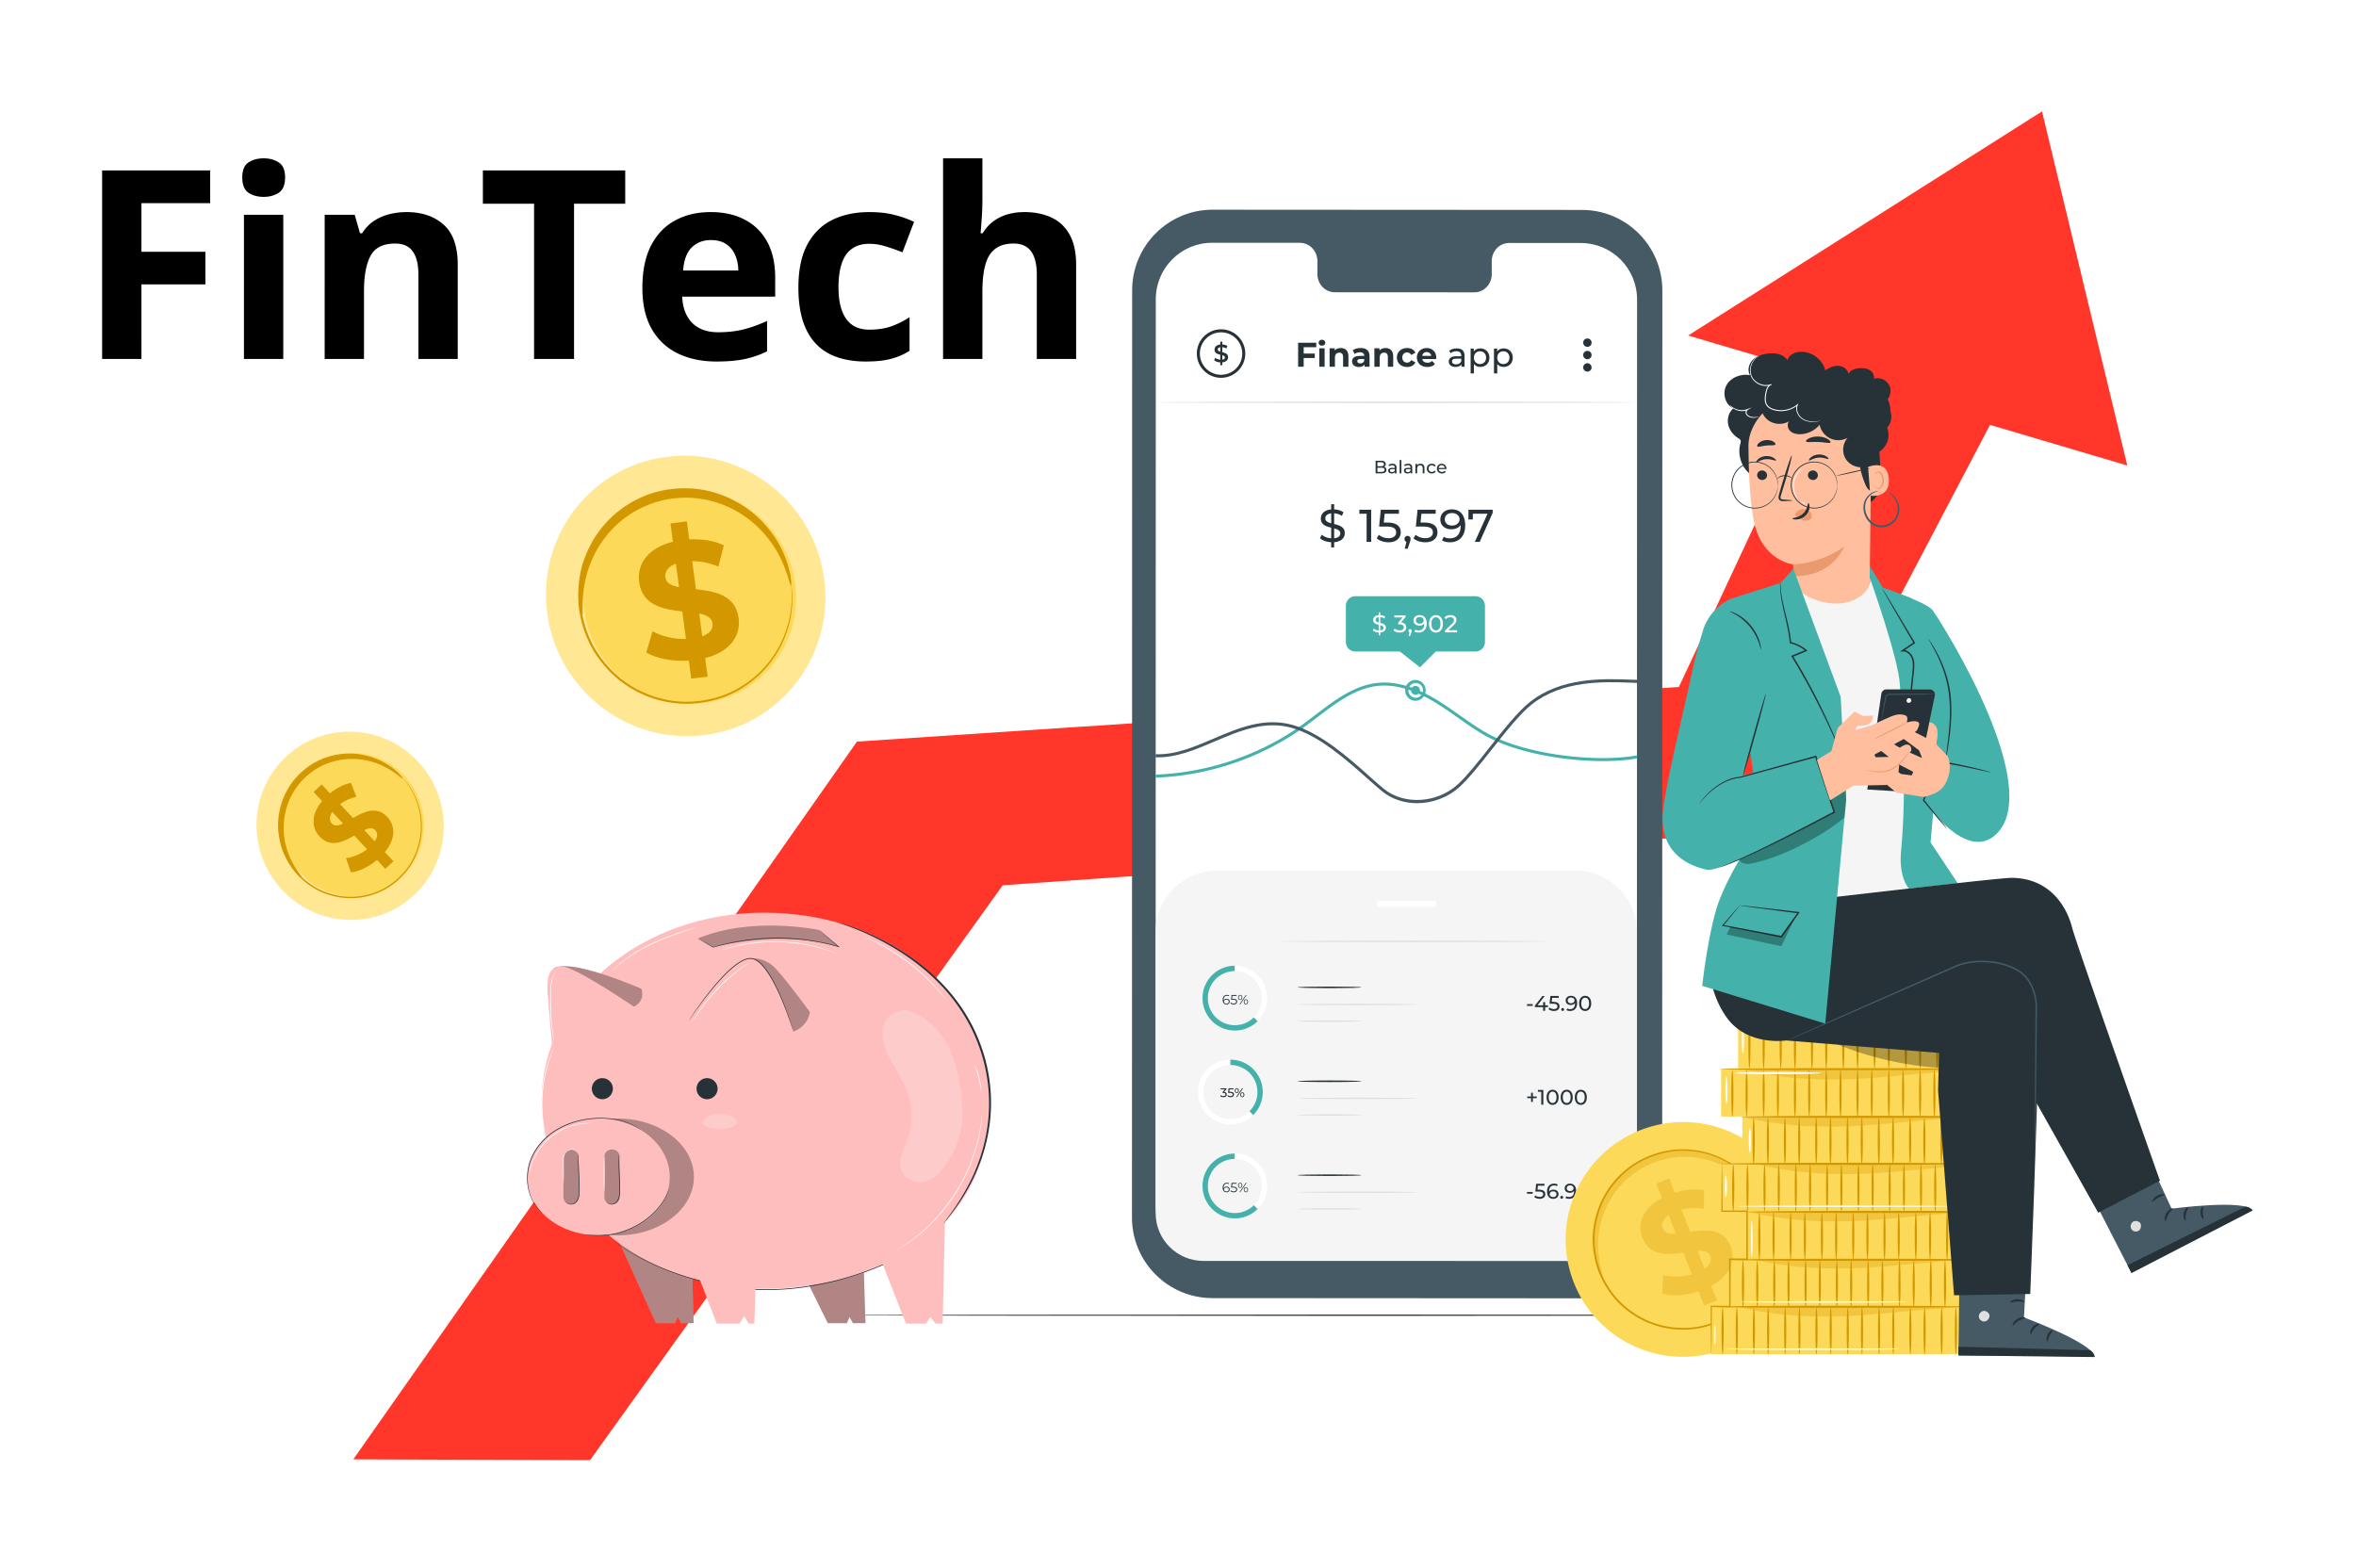 <svg xmlns="http://www.w3.org/2000/svg" width="571" height="380" fill="none"><g filter="url(#a)"><path fill="#fff" d="M4 4h563v372H4z"/></g><path fill="#000" d="M34.281 87H24.75V41.313h26.188v7.937H34.28v11.781h15.5v7.907h-15.5zm34.375-34.937V87h-9.531V52.063zm-4.75-13.688q2.126 0 3.657 1 1.53.97 1.53 3.656 0 2.656-1.53 3.688-1.531 1-3.657 1-2.156 0-3.687-1-1.5-1.032-1.5-3.688 0-2.687 1.5-3.656 1.53-1 3.687-1m34.625 13.031q5.593 0 9 3.063 3.407 3.03 3.407 9.75V87h-9.532V66.594q0-3.75-1.375-5.656-1.343-1.907-4.25-1.907-4.374 0-5.969 2.969-1.593 2.969-1.593 8.563V87h-9.531V52.063h7.28l1.282 4.468h.531q1.125-1.812 2.781-2.937a12.2 12.2 0 0 1 3.72-1.657 17 17 0 0 1 4.25-.53M139.125 87h-9.687V49.375h-12.407v-8.062h34.5v8.062h-12.406zm33.094-35.594q4.844 0 8.343 1.875 3.5 1.844 5.407 5.375 1.906 3.532 1.906 8.625v4.625h-22.531q.156 4.032 2.406 6.344 2.281 2.28 6.312 2.281 3.344 0 6.126-.687 2.781-.688 5.718-2.063v7.375a22.7 22.7 0 0 1-5.437 1.875q-2.813.594-6.844.594-5.25 0-9.313-1.937-4.031-1.937-6.343-5.907-2.281-3.969-2.281-10 0-6.125 2.062-10.187 2.094-4.094 5.812-6.125 3.72-2.063 8.657-2.063m.062 6.782q-2.781 0-4.625 1.78-1.812 1.782-2.094 5.594h13.376q-.032-2.125-.782-3.78a5.87 5.87 0 0 0-2.187-2.626q-1.438-.969-3.688-.968m37.531 29.437q-5.187 0-8.843-1.875-3.657-1.906-5.563-5.875T193.5 69.719q0-6.406 2.156-10.438 2.188-4.062 6.032-5.968 3.874-1.907 8.968-1.907 3.625 0 6.25.719 2.657.687 4.625 1.656l-2.812 7.375a45 45 0 0 0-4.188-1.468 13.2 13.2 0 0 0-3.875-.594q-2.5 0-4.156 1.187-1.656 1.157-2.469 3.5t-.812 5.875q0 3.47.875 5.75.875 2.281 2.531 3.406 1.656 1.094 4.031 1.094 2.969 0 5.282-.781a20.7 20.7 0 0 0 4.5-2.25v8.156A15.6 15.6 0 0 1 215.844 87q-2.375.625-6.032.625m28.282-49.25v9.906q0 2.594-.188 4.938a125 125 0 0 1-.25 3.312h.5q1.125-1.812 2.656-2.937a11 11 0 0 1 3.438-1.657q1.875-.53 4.031-.53 3.781 0 6.594 1.343 2.812 1.312 4.375 4.156 1.563 2.813 1.562 7.313V87h-9.531V66.594q0-3.75-1.375-5.656-1.374-1.907-4.25-1.907t-4.531 1.344q-1.656 1.313-2.344 3.906-.687 2.563-.687 6.281V87h-9.532V38.375z"/><path fill="#F5F5F5" d="M467.04 211.218c4.415 11.756-1.542 24.879-13.307 29.313a23 23 0 0 1-3.86 1.082c-10.645 1.995-21.499-3.86-25.436-14.342-4.416-11.756 1.541-24.88 13.307-29.313 11.763-4.432 24.881 1.504 29.296 13.26"/><path fill="#F5F5F5" d="M462.641 213.128c3.365 8.958-1.176 18.959-10.141 22.337s-18.961-1.146-22.326-10.104c-3.365-8.959 1.175-18.96 10.14-22.338s18.961 1.146 22.327 10.105"/><path fill="#E0E0E0" d="M461.972 213.128q-.01.002-.13-.251-.126-.276-.345-.749l-.249-.553c-.101-.199-.231-.407-.36-.637-.263-.46-.552-.997-.972-1.543-.76-1.141-1.905-2.397-3.42-3.612a17.2 17.2 0 0 0-5.825-3.012c-2.336-.678-5.071-.972-7.899-.439-2.803.541-5.744 1.743-8.172 3.885-.634.502-1.178 1.112-1.749 1.709-.271.31-.515.648-.776.974-.27.319-.496.674-.719 1.032-.485.694-.846 1.469-1.242 2.235-.316.801-.665 1.6-.876 2.454-.46 1.688-.74 3.478-.638 5.291.081 1.811.442 3.63 1.073 5.383a18.3 18.3 0 0 0 2.735 4.758c1.116 1.432 2.505 2.593 3.962 3.56.721.503 1.509.873 2.274 1.268.801.314 1.583.658 2.404.861.802.268 1.636.373 2.445.522.822.073 1.634.172 2.441.131 3.236.008 6.238-1.031 8.703-2.474 2.477-1.466 4.34-3.493 5.651-5.545a17.2 17.2 0 0 0 2.397-6.11c.34-1.914.375-3.614.195-4.974-.043-.687-.18-1.282-.284-1.801-.055-.259-.094-.501-.149-.717l-.176-.581-.233-.791q-.074-.27-.066-.274.009-.002.103.262l.268.782.194.579c.06.216.105.457.166.717.117.519.265 1.117.319 1.808.203 1.369.191 3.086-.135 5.026a17.3 17.3 0 0 1-2.38 6.211c-1.317 2.092-3.199 4.163-5.713 5.667-2.501 1.48-5.556 2.548-8.855 2.551-.823.043-1.651-.055-2.489-.128-.826-.149-1.677-.256-2.496-.526-.838-.205-1.637-.554-2.455-.875-.781-.4-1.586-.777-2.323-1.289-1.488-.985-2.908-2.169-4.049-3.631a18.6 18.6 0 0 1-2.794-4.859 18.6 18.6 0 0 1-1.094-5.497c-.103-1.852.184-3.68.656-5.401.217-.872.573-1.687.898-2.504.404-.781.775-1.571 1.271-2.278a9 9 0 0 1 .735-1.051c.267-.332.517-.675.794-.992.583-.607 1.141-1.228 1.788-1.739 2.483-2.176 5.483-3.389 8.337-3.927 2.88-.529 5.659-.214 8.025.491a17.3 17.3 0 0 1 5.878 3.1c1.522 1.244 2.661 2.527 3.41 3.69.414.556.696 1.103.95 1.571.125.235.251.446.348.649l.235.563.313.766q.103.26.095.264"/><path fill="#E0E0E0" d="M461.909 213.346c-.096.041-.433-.647-1.159-1.794-.73-1.138-1.889-2.746-3.726-4.285a17.7 17.7 0 0 0-3.238-2.153 17.2 17.2 0 0 0-4.172-1.492 16 16 0 0 0-2.367-.341 16 16 0 0 0-2.489.007c-.841.071-1.695.191-2.543.399a18 18 0 0 0-2.523.814c-.827.348-1.617.753-2.363 1.205-.748.453-1.438.971-2.085 1.515-.65.543-1.233 1.14-1.77 1.754a16 16 0 0 0-1.439 1.915 17.4 17.4 0 0 0-1.909 4.007 18 18 0 0 0-.782 3.815c-.219 2.389.089 4.347.372 5.67.292 1.327.538 2.052.441 2.092-.071.03-.479-.631-.935-1.956-.445-1.32-.917-3.341-.808-5.874.057-1.262.256-2.644.668-4.077a17.7 17.7 0 0 1 1.927-4.337 16.6 16.6 0 0 1 1.51-2.085 17 17 0 0 1 1.883-1.914 17.4 17.4 0 0 1 2.238-1.652 19 19 0 0 1 2.546-1.306 19 19 0 0 1 2.724-.872 17.4 17.4 0 0 1 2.748-.41c.91-.07 1.808-.048 2.681.026a17.548 17.548 0 0 1 6.955 2.125 17.7 17.7 0 0 1 3.342 2.419 16.2 16.2 0 0 1 3.559 4.736c.61 1.264.786 2.02.714 2.049"/><path fill="#E0E0E0" d="m451.217 228.25 1.105 2.817-2.511.987-1.075-2.741c-2.545.827-5.235.986-7.04.448l.177-3.612c1.621.437 3.694.405 5.571-.13l-1.647-4.2c-3.053.418-6.531.712-7.942-2.884-1.045-2.666-.009-5.714 3.78-7.727l-1.094-2.792 2.511-.987 1.075 2.741c1.942-.59 3.971-.808 5.697-.471l-.041 3.588c-1.567-.225-3.04-.14-4.355.203l1.677 4.275c3.043-.443 6.472-.717 7.862 2.828 1.025 2.615.004 5.629-3.75 7.657m-6.869-10.127-1.401-3.57c-1.212.825-1.453 1.761-1.128 2.592.345.879 1.286 1.061 2.529.978m6.695 4.361c-.345-.881-1.26-1.071-2.488-1.024l1.36 3.47c1.148-.77 1.443-1.641 1.128-2.446"/><path fill="#FF3629" d="m85.629 353.718 122.063-173.967 199.207-13.247 41.636-89.066 38.067 17.344-55.911 106.546-187.668 13.247-100.014 139.33z"/><path fill="#FF3629" d="M409.135 81.321 494.904 27l20.669 85.833z"/><path fill="#FFE794" d="M101.554 184.855c8.479 9.346 7.875 23.774-1.348 32.226-1 .916-2.06 1.724-3.167 2.425-9.1 5.768-21.328 4.288-28.889-4.045-8.48-9.346-7.876-23.774 1.349-32.225s23.576-7.727 32.055 1.619"/><path fill="#FDD959" d="M98.195 188.246c6.461 7.124 6.002 18.12-1.025 24.561s-17.963 5.887-24.425-1.237c-6.461-7.125-6.003-18.121 1.025-24.561 7.027-6.44 17.963-5.887 24.425 1.237"/><path fill="#D39800" d="M97.574 188.495q-.008.006-.213-.186l-.6-.573-.437-.424c-.168-.149-.366-.295-.571-.462-.415-.333-.883-.728-1.476-1.083-1.13-.787-2.658-1.538-4.513-2.115a17.1 17.1 0 0 0-6.513-.674c-2.414.225-5.053.953-7.468 2.488-2.39 1.534-4.66 3.733-6.105 6.622-.398.701-.673 1.471-.977 2.237-.135.389-.234.793-.354 1.193-.13.397-.206.81-.279 1.227-.188.826-.233 1.682-.312 2.541.007.863-.017 1.737.107 2.611.206 1.743.616 3.516 1.39 5.17a18.6 18.6 0 0 0 3.004 4.628 18.5 18.5 0 0 0 4.308 3.437c1.568.927 3.287 1.5 4.995 1.868.855.205 1.722.261 2.577.348.859 0 1.71.034 2.546-.078.841-.045 1.652-.252 2.456-.41.788-.234 1.575-.439 2.306-.773 2.995-1.18 5.384-3.25 7.123-5.501 1.742-2.276 2.707-4.851 3.152-7.246.44-2.411.323-4.67-.068-6.581-.4-1.91-1.005-3.509-1.68-4.711-.296-.626-.645-1.131-.936-1.577-.147-.221-.274-.433-.405-.614q-.21-.261-.38-.477l-.512-.653a2 2 0 0 1-.165-.232q.008-.005.193.207l.541.631q.178.213.396.469c.136.18.268.388.421.608.302.442.663.945.972 1.57.699 1.203 1.33 2.81 1.754 4.739.414 1.929.552 4.219.122 6.668-.435 2.434-1.402 5.057-3.164 7.382-1.76 2.299-4.184 4.416-7.235 5.629-.745.342-1.547.554-2.35.794-.82.164-1.645.376-2.504.424-.852.117-1.721.084-2.597.085-.872-.086-1.758-.144-2.631-.351-1.744-.373-3.5-.957-5.102-1.903a18.8 18.8 0 0 1-4.4-3.508 19 19 0 0 1-3.068-4.727c-.788-1.69-1.206-3.501-1.413-5.281-.125-.892-.1-1.784-.106-2.665.082-.877.13-1.749.324-2.591.075-.425.154-.846.287-1.251.123-.408.226-.82.364-1.217.311-.78.596-1.564 1.003-2.278 1.482-2.941 3.802-5.174 6.241-6.722 2.465-1.55 5.153-2.276 7.605-2.487a17.2 17.2 0 0 1 6.594.736c1.872.603 3.406 1.382 4.533 2.192.592.367 1.056.774 1.466 1.118.204.172.4.324.564.477l.428.44.576.599q.192.207.186.213"/><path fill="#D39800" d="M97.63 188.736c-.073.073-.642-.445-1.744-1.25-1.101-.795-2.776-1.87-5.052-2.633a17.7 17.7 0 0 0-3.803-.821 17 17 0 0 0-4.42.139c-.768.125-1.547.3-2.32.551a16 16 0 0 0-2.3.92c-.752.376-1.498.801-2.205 1.307a18 18 0 0 0-2.03 1.687 18 18 0 0 0-1.736 1.993 16.5 16.5 0 0 0-1.363 2.181 16 16 0 0 0-.983 2.288 16 16 0 0 0-.615 2.316 17.4 17.4 0 0 0-.267 4.444c.1 1.401.361 2.696.704 3.849.69 2.313 1.71 4.028 2.466 5.159.767 1.132 1.266 1.72 1.19 1.792-.053.054-.678-.413-1.596-1.484-.906-1.068-2.099-2.783-2.946-5.188-.42-1.2-.752-2.564-.907-4.053a17.8 17.8 0 0 1 .16-4.759c.142-.828.338-1.668.618-2.501.275-.834.606-1.671 1.027-2.479.418-.81.893-1.609 1.453-2.365a18.6 18.6 0 0 1 1.868-2.155 18.6 18.6 0 0 1 2.195-1.815 17 17 0 0 1 2.39-1.392c.816-.4 1.656-.709 2.492-.961a16.5 16.5 0 0 1 2.502-.547 17.5 17.5 0 0 1 4.731-.023c1.474.201 2.82.574 3.998 1.032a16.4 16.4 0 0 1 5.068 3.116c1.036.957 1.481 1.6 1.425 1.652"/><path fill="#D39800" d="m93.275 206.538 2.073 2.221-1.951 1.84-2.016-2.16c-2.042 1.703-4.468 2.838-6.337 2.997l-1.185-3.43c1.66-.187 3.563-.978 5.098-2.164l-3.09-3.311c-2.665 1.509-5.768 3.058-8.414.222-1.961-2.101-2.143-5.322.606-8.587l-2.054-2.201 1.95-1.841 2.017 2.161c1.574-1.262 3.368-2.209 5.088-2.528l1.301 3.359c-1.531.365-2.86.984-3.947 1.786l3.147 3.37c2.645-1.528 5.71-3.04 8.319-.246 1.923 2.062 2.106 5.245-.605 8.512m-10.128-6.922-2.628-2.814c-.811 1.213-.684 2.175-.073 2.83.647.693 1.584.518 2.7-.016m7.814 1.612c-.648-.694-1.564-.537-2.682-.043l2.554 2.736c.772-1.138.72-2.058.128-2.693"/><path fill="#FFE794" d="M199.791 140.749c2.227 18.657-11.015 35.441-29.576 37.488a34 34 0 0 1-5.96.132c-16.085-1.067-29.698-13.574-31.684-30.21-2.228-18.657 11.014-35.44 29.577-37.486 18.562-2.047 35.416 11.419 37.643 30.076"/><path fill="#FDD959" d="M192.761 141.873c1.698 14.217-8.393 27.007-22.54 28.567-14.144 1.559-26.989-8.703-28.686-22.92s8.395-27.009 22.54-28.568c14.144-1.558 26.988 8.703 28.686 22.921"/><path fill="#D39800" d="M191.793 141.631q-.014 0-.098-.412l-.234-1.212-.166-.893c-.076-.326-.19-.675-.296-1.056-.217-.763-.444-1.649-.859-2.594-.695-1.935-1.904-4.178-3.665-6.499a26 26 0 0 0-7.351-6.524c-3.136-1.849-6.983-3.291-11.256-3.57-4.24-.258-8.914.389-13.178 2.587-1.093.492-2.095 1.173-3.13 1.825-.502.349-.973.747-1.466 1.121-.503.362-.954.791-1.403 1.228-.945.825-1.741 1.812-2.583 2.772-.739 1.043-1.526 2.07-2.132 3.228-1.26 2.271-2.298 4.758-2.79 7.421a27.5 27.5 0 0 0-.35 8.19 27.7 27.7 0 0 0 2.269 7.904c1.106 2.487 2.704 4.684 4.466 6.624.864.996 1.873 1.825 2.838 2.68 1.046.752 2.055 1.541 3.17 2.14 1.064.685 2.231 1.147 3.348 1.664 1.162.41 2.299.855 3.479 1.096 4.672 1.214 9.378.826 13.448-.347 4.096-1.203 7.503-3.444 10.122-5.928a25.4 25.4 0 0 0 5.622-7.955c1.168-2.643 1.817-5.091 2.038-7.126.181-1.011.193-1.924.226-2.713.012-.395.041-.76.039-1.093l-.05-.906-.058-1.232c-.008-.275-.009-.419 0-.42q.013 0 .057.417l.111 1.232.076.909c.011.335-.009.702-.014 1.1-.015.795-.011 1.715-.177 2.737-.191 2.057-.815 4.537-1.97 7.224a25.5 25.5 0 0 1-5.632 8.107c-2.64 2.539-6.092 4.837-10.255 6.08-4.135 1.214-8.926 1.625-13.694.403-1.204-.244-2.365-.693-3.551-1.11-1.141-.523-2.332-.993-3.419-1.689-1.138-.608-2.169-1.41-3.238-2.177-.988-.87-2.018-1.716-2.901-2.731-1.803-1.977-3.434-4.22-4.567-6.76a28.1 28.1 0 0 1-2.32-8.071 28 28 0 0 1 .36-8.363c.505-2.719 1.566-5.258 2.856-7.575.621-1.181 1.424-2.228 2.182-3.29.859-.979 1.675-1.985 2.64-2.825.459-.444.921-.88 1.435-1.249.503-.38.985-.785 1.497-1.14 1.058-.663 2.082-1.354 3.198-1.853 4.355-2.227 9.117-2.87 13.432-2.587 4.347.305 8.25 1.792 11.42 3.691a26.2 26.2 0 0 1 7.397 6.671c1.758 2.365 2.952 4.646 3.623 6.608.402.959.615 1.856.818 2.627.098.386.204.739.272 1.068l.141.902.181 1.225q.055.416.042.419"/><path fill="#D39800" d="M191.702 141.965c-.153.022-.396-1.1-1.041-3.034-.653-1.921-1.761-4.681-3.875-7.597a27 27 0 0 0-3.922-4.324c-1.579-1.375-3.413-2.676-5.507-3.714a24 24 0 0 0-3.303-1.375 24 24 0 0 0-3.603-.915c-1.242-.209-2.52-.353-3.82-.367-1.3-.017-2.617.062-3.938.241a27 27 0 0 0-3.844.869 24.5 24.5 0 0 0-3.552 1.421 23.5 23.5 0 0 0-3.181 1.884 23.6 23.6 0 0 0-2.759 2.24c-1.7 1.582-3.073 3.341-4.179 5.099a26.4 26.4 0 0 0-2.481 5.24c-1.163 3.383-1.41 6.336-1.468 8.358-.047 2.032.052 3.176-.103 3.196-.112.018-.469-1.092-.66-3.182-.176-2.078-.144-5.184.91-8.816a26 26 0 0 1 2.409-5.662c1.115-1.913 2.534-3.834 4.322-5.57.89-.87 1.859-1.707 2.921-2.462a24.6 24.6 0 0 1 3.402-2.074c1.212-.604 2.484-1.147 3.821-1.562a28 28 0 0 1 4.145-.947 27.6 27.6 0 0 1 4.249-.251c1.403.022 2.782.188 4.121.427 1.34.236 2.632.604 3.87 1.035a25 25 0 0 1 3.524 1.54c2.224 1.163 4.151 2.607 5.784 4.127a26.8 26.8 0 0 1 3.977 4.75c2.081 3.184 3.03 6.149 3.474 8.189.435 2.058.421 3.221.307 3.236"/><path fill="#D39800" d="m170.903 159.509.6 4.483-3.972.495-.584-4.362c-3.964.251-7.903-.517-10.318-1.965l1.529-5.156c2.185 1.233 5.189 1.956 8.087 1.878l-.896-6.685c-4.553-.528-9.676-1.394-10.442-7.118-.568-4.242 2.002-8.267 8.182-9.772l-.595-4.443 3.972-.497.584 4.364c3.011-.133 6.018.304 8.389 1.432l-1.325 5.172c-2.182-.907-4.338-1.329-6.357-1.322l.911 6.805c4.548.488 9.593 1.364 10.348 7.007.558 4.164-1.978 8.143-8.113 9.684m-6.339-17.195-.762-5.683c-2.041.743-2.719 2.009-2.543 3.33.189 1.4 1.482 2.012 3.305 2.353m8.123 8.792c-.188-1.402-1.442-2.017-3.23-2.405l.739 5.524c1.928-.688 2.662-1.838 2.491-3.119"/><path fill="#263238" d="M460.352 318.788c0 .085-58.017.155-129.568.155-71.575 0-129.58-.07-129.58-.155s58.005-.154 129.58-.154c71.551 0 129.568.069 129.568.154"/><path fill="#455A64" d="m383.338 314.69-89.508-.053c-10.765-.005-19.488-8.749-19.486-19.531l.044-224.752c.002-10.788 8.737-19.53 19.509-19.525l89.508.053c10.765.007 19.488 8.75 19.486 19.532l-.044 224.752c-.002 10.789-8.738 19.531-19.509 19.524"/><path fill="#fff" d="m383.11 58.899-17.354-.01c-2.327-.001-4.215 1.973-4.215 4.41l-.001 3.152c0 2.437-1.887 4.411-4.214 4.41l-33.827-.02c-2.327-.001-4.214-1.978-4.214-4.415l.001-3.153c0-2.436-1.886-4.413-4.213-4.415l-6.104-.003-15.189-.01c-7.544-.004-13.662 6.119-13.663 13.674l-.043 219.374c-.001 7.552 6.108 13.675 13.647 13.68l89.33.052c7.543.005 13.661-6.118 13.663-13.673l.044-219.375c0-7.55-6.108-13.674-13.648-13.678"/><path fill="#E0E0E0" d="M396.757 97.523c0 .105-26.123.19-58.339.19-32.227 0-58.344-.085-58.344-.19s26.117-.19 58.344-.19c32.217 0 58.339.085 58.339.19"/><path fill="#263238" d="M336.01 113.913c0 .522-.396.823-1.166.823h-1.452v-3.048h1.365c.7 0 1.092.296 1.092.788 0 .331-.17.562-.41.679.346.096.571.353.571.758m-2.182-1.872v.975h.891c.443 0 .695-.166.695-.488 0-.323-.252-.487-.695-.487zm1.744 1.837c0-.353-.261-.509-.744-.509h-1v1.014h1c.482 0 .744-.152.744-.505M338.451 113.342v1.393h-.395v-.305c-.139.209-.396.331-.757.331-.521 0-.853-.279-.853-.68 0-.37.24-.674.926-.674h.662v-.082c0-.353-.205-.558-.618-.558-.274 0-.553.096-.731.248l-.174-.313c.239-.192.582-.297.953-.297.631 0 .987.305.987.937m-.417.688v-.322h-.644c-.413 0-.53.161-.53.357 0 .231.192.375.509.375.313 0 .56-.145.665-.41M339.226 111.505h.417v3.231h-.417zM342.266 113.342v1.393h-.396v-.305c-.139.209-.395.331-.757.331-.521 0-.852-.279-.852-.68 0-.37.239-.674.926-.674h.661v-.082c0-.353-.204-.558-.618-.558a1.17 1.17 0 0 0-.731.248l-.174-.313c.24-.192.583-.297.953-.297.631 0 .988.305.988.937m-.418.688v-.322h-.643c-.413 0-.531.161-.531.357 0 .231.192.375.509.375.313 0 .561-.145.665-.41M345.228 113.407v1.328h-.417v-1.28c0-.453-.227-.675-.622-.675-.444 0-.731.266-.731.767v1.188h-.417v-2.308h.4v.349c.169-.235.466-.371.831-.371.56 0 .956.322.956 1.002M345.804 113.581c0-.688.508-1.176 1.217-1.176.413 0 .756.17.939.492l-.318.205a.72.72 0 0 0-.626-.331c-.452 0-.791.318-.791.81 0 .5.339.814.791.814a.72.72 0 0 0 .626-.331l.318.2c-.183.322-.526.496-.939.496-.709.001-1.217-.49-1.217-1.179M350.54 113.72h-1.87c.051.405.378.675.835.675a.86.86 0 0 0 .665-.278l.23.27c-.209.243-.526.374-.909.374-.743 0-1.239-.492-1.239-1.18 0-.684.491-1.176 1.156-1.176.666 0 1.14.479 1.14 1.189.001.035-.004.087-.008.126m-1.87-.3h1.478a.72.72 0 0 0-.739-.662c-.4 0-.696.27-.739.662M323.34 131.429v1.259h-.712v-1.259c-1.091-.056-2.126-.435-2.704-.97l.412-.869c.523.479 1.391.835 2.292.891v-2.585c-1.224-.301-2.514-.691-2.514-2.207 0-1.103.79-2.061 2.514-2.206v-1.271h.713v1.259c.834.033 1.669.279 2.258.68l-.367.891a4 4 0 0 0-1.891-.624v2.596c1.246.312 2.581.68 2.581 2.207-.001 1.104-.824 2.063-2.582 2.208m-.712-4.592v-2.406c-.99.123-1.424.623-1.424 1.214 0 .691.623.981 1.424 1.192m2.203 2.452c0-.713-.667-.992-1.49-1.214v2.396c1.033-.101 1.49-.58 1.49-1.182M332.314 123.551v7.8h-1.101v-6.831h-1.758v-.969zM339.478 129.011c0 1.348-.957 2.429-2.949 2.429-1.102 0-2.192-.357-2.859-.948l.512-.88c.523.491 1.391.836 2.336.836 1.18 0 1.847-.546 1.847-1.393 0-.881-.557-1.426-2.359-1.426h-1.769l.412-4.079h4.395v.969h-3.46l-.212 2.14h.868c2.326 0 3.238.97 3.238 2.352M341.868 130.648c0 .223-.044.39-.189.803l-.523 1.548h-.702l.413-1.66a.71.71 0 0 1-.468-.691c0-.446.323-.757.746-.757s.723.323.723.757M348.386 129.011c0 1.348-.956 2.429-2.949 2.429-1.101 0-2.191-.357-2.859-.948l.512-.88c.523.491 1.391.836 2.336.836 1.179 0 1.847-.546 1.847-1.393 0-.881-.556-1.426-2.358-1.426h-1.769l.412-4.079h4.394v.969h-3.46l-.211 2.14h.868c2.325 0 3.237.97 3.237 2.352M355.103 127.351c0 2.663-1.502 4.089-3.683 4.089-.734 0-1.435-.145-1.936-.457l.423-.869c.411.267.934.368 1.502.368 1.579 0 2.581-.993 2.581-2.943v-.278c-.456.68-1.279 1.025-2.247 1.025-1.547 0-2.66-.924-2.66-2.362 0-1.504 1.202-2.463 2.749-2.463 2.092.001 3.271 1.405 3.271 3.89m-1.368-1.483c0-.802-.646-1.505-1.858-1.505-1.013 0-1.714.591-1.714 1.516 0 .914.679 1.504 1.769 1.504 1.069.001 1.803-.657 1.803-1.515M361.766 123.551v.757l-3.149 7.043h-1.18l3.082-6.831h-3.561v1.393h-1.068v-2.362z"/><path fill="#000" d="M372.435 266.175h-.931v.918h-.431v-.918h-.932v-.405h.932v-.923h.431v.923h.931zM374.045 264.176v3.59h-.507v-3.144h-.809v-.445h1.316zM374.828 265.971c0-1.169.625-1.836 1.464-1.836.835 0 1.459.667 1.459 1.836s-.625 1.836-1.459 1.836c-.839 0-1.464-.667-1.464-1.836m2.412 0c0-.918-.389-1.38-.947-1.38-.563 0-.952.462-.952 1.38s.389 1.38.952 1.38c.557 0 .947-.462.947-1.38M378.246 265.971c0-1.169.625-1.836 1.464-1.836.835 0 1.459.667 1.459 1.836s-.625 1.836-1.459 1.836c-.84 0-1.464-.667-1.464-1.836m2.412 0c0-.918-.39-1.38-.948-1.38-.563 0-.952.462-.952 1.38s.389 1.38.952 1.38c.558 0 .948-.462.948-1.38M381.663 265.971c0-1.169.625-1.836 1.464-1.836.835 0 1.459.667 1.459 1.836s-.624 1.836-1.459 1.836c-.839 0-1.464-.667-1.464-1.836m2.412 0c0-.918-.39-1.38-.948-1.38-.563 0-.952.462-.952 1.38s.388 1.38.952 1.38c.558 0 .948-.462.948-1.38"/><path fill="#F5F5F5" d="M385.507 305.627h-93.863c-6.386 0-11.563-5.185-11.563-11.581v-68.104c0-8.251 6.679-14.94 14.917-14.94h86.807c8.238 0 14.916 6.689 14.916 14.94v68.453c-.001 6.204-5.021 11.232-11.214 11.232"/><path fill="#fff" d="M347.42 219.81h-13.025a.735.735 0 0 1 0-1.471h13.024a.735.735 0 0 1 .001 1.471"/><path fill="#263238" d="M329.957 239.319c0 .106-3.465.191-7.738.191s-7.739-.086-7.739-.191 3.465-.191 7.739-.191 7.738.085 7.738.191"/><path fill="#E0E0E0" d="M329.957 247.498c0 .105-3.465.191-7.738.191s-7.739-.086-7.739-.191 3.465-.191 7.739-.191 7.738.086 7.738.191M343.564 243.461c0 .106-6.511.191-14.54.191-8.033 0-14.543-.085-14.543-.191 0-.105 6.51-.19 14.543-.19 8.029-.001 14.54.085 14.54.19"/><path fill="#263238" d="M370.09 243.382h1.378v.424h-1.378zM375.16 244.119h-.68v.882h-.498v-.882h-1.992v-.359l1.834-2.348h.553l-1.757 2.267h1.377v-.78h.482v.78h.68v.44zM377.969 243.923c0 .621-.441 1.119-1.357 1.119-.507 0-1.009-.164-1.317-.436l.236-.405c.24.226.639.384 1.075.384.542 0 .85-.251.85-.641 0-.405-.256-.656-1.085-.656h-.814l.19-1.877h2.022v.446h-1.592l-.098.985h.4c1.069 0 1.49.446 1.49 1.081M378.385 244.678c0-.205.159-.349.349-.349.184 0 .338.144.338.349a.34.34 0 0 1-.338.353.345.345 0 0 1-.349-.353M382.227 243.161c0 1.225-.691 1.882-1.696 1.882-.338 0-.66-.067-.891-.21l.195-.4c.19.123.43.169.691.169.727 0 1.188-.456 1.188-1.354v-.129c-.21.313-.589.472-1.034.472-.712 0-1.224-.425-1.224-1.087 0-.692.553-1.134 1.265-1.134.962 0 1.506.647 1.506 1.791m-.63-.683c0-.369-.297-.692-.856-.692-.466 0-.788.272-.788.698 0 .42.312.692.814.692.491 0 .83-.303.83-.698M382.72 243.207c0-1.17.625-1.837 1.464-1.837.835 0 1.459.667 1.459 1.837s-.624 1.835-1.459 1.835c-.84.001-1.464-.666-1.464-1.835m2.411 0c0-.918-.389-1.38-.947-1.38-.563 0-.952.462-.952 1.38s.388 1.379.952 1.379c.557 0 .947-.462.947-1.379"/><path fill="#44B2AB" d="M302.559 247.611a6.4 6.4 0 0 1-1.578.656 6.4 6.4 0 0 1-1.695.226 6.4 6.4 0 0 1-1.698-.226 6.545 6.545 0 0 1-3.974-3.055 6.5 6.5 0 0 1-.654-1.581 6.6 6.6 0 0 1 0-3.398c.148-.559.37-1.089.654-1.581a6.58 6.58 0 0 1 2.395-2.4 6.5 6.5 0 0 1 1.579-.655 6.4 6.4 0 0 1 1.698-.226v-1.292a7.84 7.84 0 0 0-3.923 1.05 7.765 7.765 0 0 0-2.866 2.875 7.7 7.7 0 0 0-.788 1.893 7.945 7.945 0 0 0 0 4.065 7.7 7.7 0 0 0 .788 1.896c.343.597.76 1.143 1.242 1.627a7.9 7.9 0 0 0 1.624 1.244 7.7 7.7 0 0 0 1.893.789 7.9 7.9 0 0 0 4.06 0 7.7 7.7 0 0 0 1.889-.789 7.8 7.8 0 0 0 1.609-1.232l-.916-.917a6.3 6.3 0 0 1-1.339 1.031"/><path fill="#fff" d="M306.859 239.898a7.8 7.8 0 0 0-2.03-3.52 8 8 0 0 0-1.624-1.248 7.8 7.8 0 0 0-3.919-1.05v1.292c.585 0 1.153.077 1.695.226a6.5 6.5 0 0 1 2.933 1.697c.406.402.752.859 1.04 1.358.284.491.507 1.022.658 1.581a6.6 6.6 0 0 1 0 3.398 6.7 6.7 0 0 1-.658 1.581 6.5 6.5 0 0 1-1.055 1.369l.916.917c.003 0 .011-.008.015-.012.483-.484.9-1.03 1.247-1.626.339-.59.604-1.226.783-1.896a7.95 7.95 0 0 0-.001-4.067"/><path fill="#263238" d="M298.028 242.765c0 .423-.332.695-.772.695-.601 0-.928-.417-.928-1.132 0-.77.421-1.172 1.034-1.172.204 0 .395.036.537.123l-.094.188a.8.8 0 0 0-.439-.107c-.488 0-.802.314-.802.929 0 .051.004.117.009.184.114-.249.379-.388.692-.388.45 0 .763.265.763.68m-.229.006c0-.298-.219-.49-.568-.49-.346 0-.582.214-.582.495 0 .25.207.486.598.486.326.001.552-.19.552-.491M299.832 242.774c0 .386-.268.687-.821.687-.326 0-.637-.114-.811-.292l.113-.184c.146.152.404.262.695.262.385 0 .588-.188.588-.463 0-.291-.18-.473-.756-.473h-.482l.117-1.136h1.238v.207h-1.035l-.077.722h.29c.683 0 .941.269.941.67M300.062 241.774c0-.369.208-.615.511-.615.3 0 .511.243.511.615s-.21.615-.511.615c-.304 0-.511-.246-.511-.615m.86 0c0-.294-.139-.469-.349-.469-.213 0-.349.178-.349.469s.136.469.349.469c.21 0 .349-.175.349-.469m1.022-.599h.191l-1.546 2.266h-.191zm-.495 1.667c0-.369.21-.615.511-.615.303 0 .51.246.51.615 0 .368-.207.615-.51.615-.301 0-.511-.246-.511-.615m.86 0c0-.291-.136-.469-.349-.469-.21 0-.349.174-.349.469s.139.469.349.469c.213 0 .349-.178.349-.469M329.957 262.082c0 .105-3.465.191-7.738.191s-7.739-.086-7.739-.191 3.465-.191 7.739-.191c4.274-.001 7.738.085 7.738.191"/><path fill="#E0E0E0" d="M329.957 270.26c0 .106-3.465.191-7.738.191s-7.739-.086-7.739-.191 3.465-.191 7.739-.191 7.738.086 7.738.191M343.564 266.223c0 .106-6.511.191-14.54.191-8.033 0-14.543-.085-14.543-.191s6.51-.191 14.543-.191c8.029 0 14.54.086 14.54.191"/><path fill="#263238" d="M372.435 266.174h-.932v.919h-.431v-.919h-.932v-.405h.932v-.923h.431v.923h.932zM374.044 264.175v3.59h-.507v-3.144h-.809v-.445zM374.828 265.97c0-1.169.625-1.836 1.464-1.836.835 0 1.459.667 1.459 1.836s-.624 1.836-1.459 1.836c-.839 0-1.464-.667-1.464-1.836m2.412 0c0-.918-.389-1.379-.947-1.379-.564 0-.952.461-.952 1.379s.388 1.38.952 1.38c.557 0 .947-.462.947-1.38M378.246 265.97c0-1.169.625-1.836 1.464-1.836.835 0 1.459.667 1.459 1.836s-.624 1.836-1.459 1.836c-.84 0-1.464-.667-1.464-1.836m2.412 0c0-.918-.39-1.379-.948-1.379-.563 0-.952.461-.952 1.379s.388 1.38.952 1.38c.558 0 .948-.462.948-1.38M381.663 265.97c0-1.169.625-1.836 1.464-1.836.835 0 1.459.667 1.459 1.836s-.625 1.836-1.459 1.836c-.839 0-1.464-.667-1.464-1.836m2.412 0c0-.918-.39-1.379-.948-1.379-.563 0-.952.461-.952 1.379s.389 1.38.952 1.38c.558 0 .948-.462.948-1.38"/><path fill="#fff" d="M301.475 270.374a6.4 6.4 0 0 1-1.578.656 6.4 6.4 0 0 1-1.695.226 6.4 6.4 0 0 1-1.698-.226 6.5 6.5 0 0 1-1.578-.656 6.5 6.5 0 0 1-2.396-2.399 6.5 6.5 0 0 1-.654-1.581 6.6 6.6 0 0 1 0-3.398c.148-.559.37-1.089.654-1.581a6.5 6.5 0 0 1 1.04-1.358 6.5 6.5 0 0 1 1.356-1.041 6.4 6.4 0 0 1 1.578-.655 6.4 6.4 0 0 1 1.698-.227v-1.291c-.705 0-1.383.093-2.03.265-.67.18-1.305.445-1.893.784a8 8 0 0 0-1.624 1.249c-.483.484-.9 1.03-1.242 1.627a7.7 7.7 0 0 0-1.053 3.925 7.756 7.756 0 0 0 1.053 3.929c.343.597.76 1.143 1.242 1.627a7.9 7.9 0 0 0 1.624 1.244 7.7 7.7 0 0 0 1.893.788 7.9 7.9 0 0 0 4.06 0 7.7 7.7 0 0 0 1.889-.788 7.8 7.8 0 0 0 1.609-1.233l-.916-.917a6.3 6.3 0 0 1-1.339 1.031"/><path fill="#44B2AB" d="M305.775 262.661a7.83 7.83 0 0 0-2.03-3.519 7.83 7.83 0 0 0-3.513-2.033 8 8 0 0 0-2.03-.265v1.291c.585 0 1.153.078 1.695.227.557.148 1.087.37 1.578.655.499.289.955.636 1.355 1.041a6.652 6.652 0 0 1 1.699 2.939 6.6 6.6 0 0 1 0 3.398 6.6 6.6 0 0 1-1.714 2.95l.916.917c.003 0 .011-.008.015-.012.483-.484.9-1.03 1.247-1.626.339-.59.604-1.226.783-1.896a7.95 7.95 0 0 0-.001-4.067"/><path fill="#263238" d="M329.957 284.845c0 .106-3.465.191-7.738.191s-7.739-.086-7.739-.191 3.465-.191 7.739-.191 7.738.086 7.738.191"/><path fill="#E0E0E0" d="M329.957 293.025c0 .106-3.465.191-7.738.191s-7.739-.086-7.739-.191 3.465-.191 7.739-.191c4.274-.001 7.738.085 7.738.191M343.564 288.987c0 .106-6.511.191-14.54.191-8.033 0-14.543-.086-14.543-.191s6.51-.191 14.543-.191c8.029-.001 14.54.085 14.54.191"/><path fill="#263238" d="M370.089 288.909h1.378v.425h-1.378zM374.519 289.452c0 .62-.44 1.118-1.357 1.118-.506 0-1.009-.164-1.316-.436l.235-.405c.241.226.64.384 1.075.384.543 0 .851-.251.851-.641 0-.405-.257-.657-1.086-.657h-.813l.189-1.877h2.023v.447h-1.592l-.098.985h.399c1.07 0 1.49.446 1.49 1.082M377.721 289.437c0 .692-.558 1.133-1.27 1.133-.963 0-1.506-.646-1.506-1.79 0-1.226.691-1.883 1.695-1.883.339 0 .66.067.892.211l-.196.4c-.184-.123-.429-.169-.686-.169-.727 0-1.193.456-1.193 1.354 0 .042 0 .082.005.128.205-.307.584-.472 1.029-.472.713 0 1.23.426 1.23 1.088m-.497.021c0-.421-.317-.692-.819-.692-.487 0-.825.302-.825.697 0 .369.297.692.851.692.465 0 .793-.272.793-.697M378.147 290.206c0-.204.16-.349.349-.349.185 0 .338.144.338.349a.34.34 0 0 1-.338.355.35.35 0 0 1-.349-.355M381.989 288.688c0 1.225-.691 1.882-1.695 1.882-.338 0-.661-.067-.891-.211l.195-.4c.19.124.43.169.691.169.727 0 1.188-.456 1.188-1.354v-.128c-.21.313-.589.472-1.034.472-.712 0-1.224-.425-1.224-1.086 0-.693.553-1.135 1.265-1.135.963 0 1.505.647 1.505 1.791m-.629-.683c0-.369-.297-.692-.855-.692-.467 0-.788.271-.788.697 0 .42.312.692.813.692.491.001.83-.301.83-.697M382.482 288.734c0-1.169.625-1.837 1.465-1.837.835 0 1.459.668 1.459 1.837s-.625 1.836-1.459 1.836c-.84 0-1.465-.667-1.465-1.836m2.412 0c0-.918-.389-1.38-.947-1.38-.564 0-.953.462-.953 1.38s.389 1.38.953 1.38c.558 0 .947-.462.947-1.38"/><path fill="#44B2AB" d="M302.559 293.138a6.4 6.4 0 0 1-1.578.655 6.4 6.4 0 0 1-3.393 0 6.545 6.545 0 0 1-3.974-3.055 6.5 6.5 0 0 1-.654-1.58 6.6 6.6 0 0 1 0-3.399c.148-.558.37-1.088.654-1.58a6.506 6.506 0 0 1 2.395-2.399 6.5 6.5 0 0 1 1.579-.656 6.4 6.4 0 0 1 1.698-.226v-1.292a7.842 7.842 0 0 0-3.923 1.05 8 8 0 0 0-1.624 1.249 7.7 7.7 0 0 0-1.242 1.627 7.7 7.7 0 0 0-.788 1.892 7.945 7.945 0 0 0 0 4.066c.18.671.445 1.306.788 1.896.343.597.76 1.142 1.242 1.626a7.9 7.9 0 0 0 3.517 2.033 8 8 0 0 0 2.03.266c.701 0 1.379-.094 2.03-.266a7.7 7.7 0 0 0 1.889-.788 7.8 7.8 0 0 0 1.609-1.233l-.916-.917a6.4 6.4 0 0 1-1.339 1.031"/><path fill="#fff" d="M306.859 285.424a7.864 7.864 0 0 0-5.543-5.552 8 8 0 0 0-2.03-.266v1.292c.585 0 1.153.078 1.695.226a6.5 6.5 0 0 1 1.578.656c.499.289.955.636 1.355 1.041.406.402.752.858 1.04 1.358.284.491.507 1.022.658 1.58a6.6 6.6 0 0 1 0 3.399 6.66 6.66 0 0 1-1.698 2.938c-.003.004-.011.012-.015.012l.916.917c.003 0 .011-.008.015-.012a7.861 7.861 0 0 0 2.029-7.589"/><path fill="#263238" d="M298.028 288.292c0 .424-.332.696-.772.696-.601 0-.928-.417-.928-1.133 0-.77.421-1.171 1.034-1.171.204 0 .395.035.537.122l-.094.188a.8.8 0 0 0-.439-.107c-.488 0-.802.314-.802.929 0 .052.004.117.009.185.114-.25.379-.389.692-.389.45 0 .763.266.763.68m-.229.007c0-.298-.219-.489-.568-.489-.346 0-.582.213-.582.495 0 .249.207.485.598.485.326.001.552-.191.552-.491M299.832 288.302c0 .385-.268.686-.821.686-.326 0-.637-.113-.811-.291l.113-.185c.146.152.404.262.695.262.385 0 .588-.188.588-.463 0-.291-.18-.473-.756-.473h-.482l.117-1.136h1.238v.208h-1.035l-.077.721h.29c.683.001.941.27.941.671M300.062 287.301c0-.369.208-.614.511-.614.3 0 .511.242.511.614 0 .373-.21.615-.511.615-.304 0-.511-.245-.511-.615m.86 0c0-.294-.139-.469-.349-.469-.213 0-.349.178-.349.469 0 .292.136.47.349.47.21 0 .349-.175.349-.47m1.022-.598h.191l-1.546 2.266h-.191zm-.495 1.667c0-.369.21-.615.511-.615.303 0 .51.246.51.615 0 .368-.207.615-.51.615-.301 0-.511-.247-.511-.615m.86 0c0-.291-.136-.469-.349-.469-.21 0-.349.174-.349.469s.139.469.349.469c.213 0 .349-.178.349-.469"/><path fill="#44B2AB" d="M357.593 157.916h-29.106a2.3 2.3 0 0 1-2.299-2.304v-8.795a2.3 2.3 0 0 1 2.299-2.303h29.106c1.27 0 2.3 1.031 2.3 2.303v8.795a2.3 2.3 0 0 1-2.3 2.304"/><path fill="#fff" d="M334.516 153.311v.667h-.377v-.667c-.578-.03-1.126-.23-1.432-.513l.218-.461c.277.254.737.443 1.214.472v-1.369c-.648-.159-1.332-.366-1.332-1.169 0-.584.418-1.092 1.332-1.168v-.673h.377v.667c.442.017.884.148 1.197.359l-.195.473a2.1 2.1 0 0 0-1.002-.331v1.376c.66.165 1.367.36 1.367 1.168.001.585-.436 1.092-1.367 1.169m-.377-2.432v-1.276c-.524.065-.754.331-.754.644 0 .366.33.52.754.632m1.167 1.299c0-.378-.353-.526-.79-.644v1.269c.549-.053.79-.306.79-.625M340.815 152.054c0 .696-.513 1.263-1.562 1.263-.589 0-1.167-.189-1.515-.502l.271-.466c.277.259.737.442 1.244.442.619 0 .972-.283.972-.732 0-.437-.312-.72-1.02-.72h-.329v-.413l1.037-1.275h-1.986v-.513h2.723v.401l-1.079 1.334c.825.077 1.244.543 1.244 1.181M342.14 152.898c0 .118-.024.207-.101.425l-.277.821h-.371l.218-.88a.375.375 0 0 1-.248-.366c0-.236.171-.401.395-.401.225 0 .384.171.384.401M345.769 151.149c0 1.411-.796 2.166-1.95 2.166-.389 0-.761-.076-1.026-.242l.224-.461c.218.142.495.195.795.195.838 0 1.368-.525 1.368-1.558v-.148c-.242.36-.678.543-1.191.543-.819 0-1.408-.489-1.408-1.251 0-.797.637-1.305 1.456-1.305 1.108.001 1.732.745 1.732 2.061m-.724-.784c0-.425-.343-.797-.984-.797-.537 0-.908.313-.908.803 0 .483.359.796.937.796.566 0 .955-.348.955-.802M346.334 151.204c0-1.346.719-2.114 1.686-2.114.961 0 1.679.768 1.679 2.114s-.719 2.113-1.679 2.113c-.967 0-1.686-.768-1.686-2.113m2.776 0c0-1.057-.448-1.588-1.09-1.588-.648 0-1.096.531-1.096 1.588s.448 1.587 1.096 1.587c.642 0 1.09-.531 1.09-1.587M353.145 152.756v.514h-2.964v-.402l1.679-1.623c.437-.425.519-.685.519-.944 0-.425-.3-.685-.878-.685-.442 0-.802.142-1.055.449l-.401-.348c.319-.396.866-.626 1.509-.626.861 0 1.415.443 1.415 1.152 0 .4-.118.761-.679 1.298l-1.26 1.216h2.115z"/><path fill="#44B2AB" d="m280.095 188.487-.027-.735c12.767-.458 25.454-4.798 35.725-12.221 1.021-.738 2.058-1.529 3.061-2.294 4.614-3.517 9.384-7.154 15.105-7.724 4.157-.414 8.805.881 13.807 3.85 2.069 1.229 4.069 2.638 6.003 4.001 1.938 1.365 3.942 2.776 6.006 3.998 9.475 5.609 27.046 7.525 36.897 5.738l.13.723c-9.971 1.811-27.786-.136-37.401-5.828-2.088-1.237-4.103-2.657-6.053-4.03-1.922-1.354-3.91-2.754-5.955-3.968-4.864-2.888-9.358-4.151-13.361-3.752-5.514.549-10.2 4.122-14.732 7.577a149 149 0 0 1-3.077 2.305c-10.389 7.507-23.218 11.896-36.128 12.36"/><path fill="#44B2AB" d="M343.088 169.862a2.53 2.53 0 0 1-2.526-2.529 2.53 2.53 0 0 1 2.526-2.528 2.53 2.53 0 0 1 0 5.057m0-4.322a1.794 1.794 0 0 0 0 3.587c.987 0 1.791-.805 1.791-1.794 0-.988-.804-1.793-1.791-1.793"/><path fill="#44B2AB" d="M343.066 168.413a1.08 1.08 0 1 0-.002-2.16 1.08 1.08 0 0 0 .002 2.16"/><path fill="#455A64" d="M343.45 194.684c-3.086 0-6.105-.954-8.496-2.897-1.045-.851-2.23-1.907-3.603-3.13-4.878-4.348-11.561-10.304-18.136-12.196-6.686-1.924-12.852.706-18.815 3.251-4.626 1.974-9.407 4.028-14.332 3.838l.027-.735c4.76.171 9.256-1.748 14.017-3.78 6.081-2.595 12.368-5.279 19.306-3.281 6.734 1.938 13.489 7.958 18.421 12.354 1.366 1.217 2.545 2.268 3.577 3.108 4.894 3.977 12.938 3.474 17.931-1.122 2.194-2.018 4.849-5.379 7.66-8.938 3.392-4.293 6.9-8.734 9.806-11.021 7.605-5.989 17.568-5.641 24.165-5.409 1.157.04 2.25.078 3.201.078v.736c-.965 0-2.064-.039-3.228-.08-6.489-.226-16.291-.57-23.686 5.254-2.837 2.233-6.317 6.639-9.683 10.899-2.83 3.582-5.502 6.965-7.738 9.023-2.91 2.678-6.699 4.047-10.394 4.048"/><path fill="#44B2AB" d="m344.145 161.752 3.947-3.954h-8.976z"/><path fill="#E0E0E0" d="M375.217 228.182c0 .106-14.548.191-32.488.191-17.947 0-32.491-.086-32.491-.191s14.545-.191 32.491-.191c17.94 0 32.488.086 32.488.191"/><path fill="#263238" d="M315.959 84.152v1.539h2.69v1.081h-2.69v2.12h-1.345v-5.82h4.392v1.08zM319.583 83.072c0-.407.324-.723.806-.723s.806.299.806.698c0 .433-.324.749-.806.749s-.806-.317-.806-.724m.157 1.347h1.296v4.474h-1.296zM326.805 86.332v2.561h-1.295v-2.361c0-.724-.332-1.056-.905-1.056-.623 0-1.07.382-1.07 1.205v2.212h-1.296V84.42h1.238v.524c.348-.382.871-.59 1.477-.59 1.054 0 1.851.614 1.851 1.979M331.923 86.34v2.552h-1.212v-.556c-.241.407-.706.623-1.362.623-1.046 0-1.668-.581-1.668-1.355 0-.79.556-1.338 1.918-1.338h1.029c0-.558-.332-.882-1.029-.882-.474 0-.963.158-1.288.415l-.464-.906c.489-.35 1.212-.54 1.926-.54 1.362 0 2.15.631 2.15 1.987m-1.295 1.139v-.457h-.888c-.606 0-.796.224-.796.523 0 .325.274.54.73.54.431 0 .804-.199.954-.606M337.656 86.332v2.561h-1.295v-2.361c0-.724-.332-1.056-.905-1.056-.622 0-1.071.382-1.071 1.205v2.212h-1.295V84.42h1.237v.524c.349-.382.872-.59 1.478-.59 1.055 0 1.851.614 1.851 1.979M338.541 86.656c0-1.347 1.038-2.303 2.491-2.303.938 0 1.677.407 2.001 1.139l-1.005.54c-.241-.424-.598-.614-1.004-.614-.657 0-1.171.457-1.171 1.239s.515 1.239 1.171 1.239c.406 0 .763-.182 1.004-.615l1.005.549c-.324.715-1.063 1.13-2.001 1.13-1.453-.001-2.491-.957-2.491-2.304M348.07 87.021h-3.38c.125.557.598.898 1.278.898.474 0 .814-.141 1.121-.432l.689.749c-.415.474-1.038.722-1.843.722-1.545 0-2.549-.973-2.549-2.303 0-1.338 1.021-2.303 2.383-2.303 1.312 0 2.324.88 2.324 2.32.001.1-.015.241-.023.35m-3.396-.757h2.2c-.091-.565-.515-.931-1.096-.931-.59 0-1.013.358-1.104.931M354.946 86.232v2.66h-.755v-.582c-.265.4-.755.632-1.445.632-.995 0-1.627-.532-1.627-1.297 0-.708.457-1.29 1.768-1.29h1.263v-.158c0-.672-.39-1.064-1.179-1.064-.523 0-1.054.183-1.394.475l-.332-.6c.456-.365 1.112-.565 1.818-.565 1.203.001 1.883.583 1.883 1.789m-.796 1.314v-.615h-1.23c-.788 0-1.012.308-1.012.681 0 .441.365.715.971.715.598 0 1.072-.274 1.271-.78M360.98 86.689c0 1.355-.938 2.253-2.225 2.253-.623 0-1.171-.24-1.536-.714v2.278h-.797v-6.02h.764v.698c.356-.49.921-.74 1.569-.74 1.287 0 2.225.898 2.225 2.245m-.806 0c0-.932-.639-1.547-1.486-1.547-.839 0-1.477.616-1.477 1.547 0 .94.638 1.555 1.477 1.555.847 0 1.486-.616 1.486-1.555M366.638 86.689c0 1.355-.938 2.253-2.225 2.253-.623 0-1.171-.24-1.536-.714v2.278h-.797v-6.02h.764v.698c.357-.49.921-.74 1.569-.74 1.287 0 2.225.898 2.225 2.245m-.806 0c0-.932-.639-1.547-1.486-1.547-.838 0-1.477.616-1.477 1.547 0 .94.639 1.555 1.477 1.555.847 0 1.486-.616 1.486-1.555"/><path fill="#fff" d="M301.371 86.586a5.507 5.507 0 0 0-4.546-6.322 5.5 5.5 0 0 0-6.312 4.553 5.507 5.507 0 0 0 4.545 6.322 5.5 5.5 0 0 0 6.313-4.553"/><path fill="#263238" d="M295.937 91.572c-3.235 0-5.868-2.636-5.868-5.877s2.633-5.877 5.868-5.877 5.868 2.637 5.868 5.877c.001 3.242-2.632 5.877-5.868 5.877m0-11.018c-2.83 0-5.133 2.306-5.133 5.141s2.302 5.142 5.133 5.142a5.143 5.143 0 0 0 5.134-5.142 5.143 5.143 0 0 0-5.134-5.141"/><path fill="#263238" d="M296.24 87.833v.678h-.495v-.672c-.592-.036-1.165-.23-1.479-.502l.271-.611c.296.242.749.418 1.208.46v-1.21c-.67-.164-1.389-.381-1.389-1.223 0-.617.447-1.155 1.389-1.246v-.683h.495v.672c.447.024.9.157 1.226.368l-.247.611a2.5 2.5 0 0 0-.978-.326v1.221c.67.164 1.401.375 1.401 1.216-.001.619-.454 1.15-1.402 1.247m-.495-2.588v-1.077c-.429.067-.611.284-.611.55.001.29.26.424.611.527m1.123 1.397c0-.296-.266-.435-.628-.538v1.07c.441-.067.628-.272.628-.532M385.737 89.058a1.015 1.015 0 1 1-2.03 0 1.015 1.015 0 0 1 2.03 0M385.737 86.058a1.015 1.015 0 1 1-2.03.001 1.015 1.015 0 0 1 2.03-.001M385.737 83.058a1.015 1.015 0 1 1-2.03 0 1.015 1.015 0 0 1 2.03 0M297.317 265.29c0 .358-.264.651-.805.651-.304 0-.601-.098-.781-.259l.14-.241c.142.135.38.229.641.229.319 0 .501-.146.501-.377 0-.225-.161-.372-.525-.372h-.17v-.212l.535-.658h-1.024v-.264h1.404v.207l-.556.687c.425.039.64.279.64.609M299.061 265.277c0 .368-.261.663-.805.663-.3 0-.598-.098-.78-.259l.139-.241a.95.95 0 0 0 .638.229c.322 0 .504-.149.504-.38 0-.241-.152-.389-.644-.389h-.482l.112-1.114h1.199v.264h-.944l-.058.584h.236c.636.001.885.266.885.643M299.25 264.349c0-.347.201-.58.495-.58.295 0 .492.23.492.58s-.197.581-.492.581c-.294.001-.495-.234-.495-.581m.793 0c0-.255-.113-.408-.298-.408-.182 0-.297.156-.297.408 0 .253.115.408.297.408.185 0 .298-.152.298-.408m.984-.562h.233l-1.452 2.129h-.234zm-.428 1.566c0-.347.197-.581.492-.581.294 0 .495.234.495.581s-.201.581-.495.581c-.295 0-.492-.235-.492-.581m.789 0c0-.253-.115-.408-.297-.408-.185 0-.298.153-.298.408 0 .256.113.408.298.408.182-.001.297-.156.297-.408"/><path fill="#FEBEBE" d="m149.411 299.561 9.568 21.162h4.619l.662-1.615.82 1.615h3.03l-.352-12.354-.149-7.298z"/><path fill="#000" d="m149.411 299.561 9.568 21.162h4.619l.662-1.615.82 1.615h3.03l-.352-12.354-.149-7.298z" opacity=".3"/><path fill="#FEBEBE" d="m191.291 301.828 9.333 18.895h4.619l.662-1.478.819 1.478h3.031l-.352-11.309-.149-6.682z"/><path fill="#000" d="m191.291 301.828 9.333 18.895h4.619l.662-1.478.819 1.478h3.031l-.352-11.309-.149-6.682z" opacity=".3"/><path fill="#FEBEBE" d="M239.804 265.287c1.389 31.403-24.895 47.072-54.648 47.072s-53.873-20.403-53.873-45.572 24.12-45.572 53.873-45.572 53.536 18.928 54.648 44.072"/><path fill="#000" d="M181.401 232.469s3.574-1.135 6.916 2.647 7.993 10.233 7.993 10.233c-.417 2.099-1.641 3.733-4.013 4.707z" opacity=".3"/><path fill="#FEBEBE" d="M149.73 299.437c10.188 0 18.447-6.339 18.447-14.16s-8.259-14.16-18.447-14.16-18.447 6.34-18.447 14.16 8.259 14.16 18.447 14.16M166.936 247.426s10.811-16.799 15.763-14.978c4.951 1.822 9.599 17.609 9.599 17.609M154.709 243.575l-.505-4.55s-6.771-2.833-12.833-4.221-7.255 0-7.255 0l9.59 13.458z"/><path fill="#000" d="m169.139 227.462 3.587 2.133s17.378-4.603 30.72 0l-4.896-4.173s-16.181-3.482-29.411 2.04M149.73 299.437c10.188 0 18.447-6.339 18.447-14.16s-8.259-14.16-18.447-14.16-18.447 6.34-18.447 14.16 8.259 14.16 18.447 14.16" opacity=".3"/><path fill="#FEBEBE" d="M145.042 299.437c9.544 0 17.281-6.339 17.281-14.16s-7.737-14.16-17.281-14.16-17.281 6.34-17.281 14.16 7.737 14.16 17.281 14.16"/><path fill="#000" d="M138.525 291.919h-.242a1.73 1.73 0 0 1-1.727-1.73v-9.824c0-.955.773-1.73 1.727-1.73h.242c.953 0 1.727.774 1.727 1.73v9.824a1.73 1.73 0 0 1-1.727 1.73M148.454 291.919h-.242a1.73 1.73 0 0 1-1.728-1.73v-9.824c0-.955.773-1.73 1.728-1.73h.242c.953 0 1.727.774 1.727 1.73v9.824c0 .956-.774 1.73-1.727 1.73M153.66 244.022c1.555-.881 2.39-2.194 1.803-4.361 0 0-8.03-3.469-14.092-4.856s-7.255 0-7.255 0l9.59 13.458z" opacity=".3"/><path fill="#FEBEBE" d="M154.205 244.39s-.45-.307-1.209-.815c-3.578-2.392-14.028-9.229-16.676-9.306-3.637-.105-3.642 3.037-3.637 5.465.004 1.724 1.415 16.698 1.415 16.698"/><path fill="#263238" d="M192.297 250.057a1 1 0 0 1-.041-.103l-.104-.309-.398-1.189c-.35-1.03-.87-2.517-1.58-4.328-.715-1.807-1.609-3.949-2.833-6.207-.622-1.12-1.309-2.288-2.193-3.361-.44-.537-.925-1.059-1.501-1.476-.572-.413-1.244-.755-1.97-.671-.722.059-1.401.358-2.022.704-.624.351-1.198.77-1.742 1.203-1.083.877-2.043 1.827-2.923 2.761-1.754 1.877-3.194 3.694-4.375 5.238a112 112 0 0 0-2.711 3.723l-.714 1.03-.186.267a.5.5 0 0 1-.069.088.5.5 0 0 1 .052-.099l.171-.277c.153-.242.384-.597.686-1.05a90 90 0 0 1 2.667-3.762c1.17-1.556 2.601-3.386 4.355-5.276.88-.94 1.842-1.898 2.934-2.785.549-.44 1.129-.864 1.766-1.222.634-.354 1.331-.664 2.097-.729.38-.031.773.013 1.125.16.349.143.671.33.969.547.595.432 1.088.964 1.532 1.51.895 1.091 1.581 2.267 2.202 3.395 1.223 2.273 2.104 4.425 2.807 6.241a80 80 0 0 1 1.526 4.353c.164.52.286.925.364 1.2l.087.315a.4.4 0 0 1 .022.109M198.55 225.422a.4.4 0 0 1 .089.064l.249.202.943.789 3.445 2.927.229.194-.291-.081a55 55 0 0 0-6.339-1.383 55 55 0 0 0-7.896-.646c-6.691-.11-12.56 1.151-16.106 2.17l-.024.006-.02-.011-2.728-1.602-.72-.432-.183-.114a.3.3 0 0 1-.059-.043.3.3 0 0 1 .067.03l.191.101.733.406 2.754 1.557-.044-.005a54.5 54.5 0 0 1 6.878-1.563c1.376-.228 2.855-.393 4.407-.528 1.554-.102 3.181-.186 4.855-.156a54 54 0 0 1 7.919.663c2.419.383 4.567.908 6.35 1.425l-.061.112-3.406-2.972-.92-.815-.236-.215a.6.6 0 0 1-.076-.08"/><path fill="#fff" d="M178.568 272.08c-.081.508-.603.887-1.342 1.142-.742.256-1.705.396-2.762.408s-2.023-.107-2.771-.347c-.745-.239-1.273-.606-1.366-1.112-.092-.498.289-1.046 1.03-1.481.737-.435 1.836-.745 3.067-.759 1.23-.013 2.336.272 3.082.691.75.419 1.143.958 1.062 1.458" opacity=".2"/><path fill="#263238" d="M155.35 273.91a.5.5 0 0 1-.102-.06l-.286-.19-.462-.314c-.188-.114-.413-.232-.662-.374-1.002-.544-2.55-1.186-4.565-1.552a22.5 22.5 0 0 0-3.326-.311 24 24 0 0 0-3.822.281c-2.662.412-5.551 1.379-8.115 3.162a16 16 0 0 0-1.787 1.455 15 15 0 0 0-1.501 1.658 14.4 14.4 0 0 0-2.071 3.675 12.83 12.83 0 0 0-.452 7.063c.223.999.58 1.857.93 2.589.383.715.772 1.299 1.132 1.744l.491.582.397.391.243.243a.5.5 0 0 1 .078.088.5.5 0 0 1-.091-.073l-.256-.231-.412-.381-.506-.574a11 11 0 0 1-1.168-1.743c-.363-.734-.73-1.598-.965-2.606a12.9 12.9 0 0 1 .419-7.152c.246-.638.529-1.28.886-1.9.341-.629.752-1.236 1.202-1.826.449-.593.968-1.146 1.518-1.681a16 16 0 0 1 1.808-1.472c2.593-1.803 5.511-2.773 8.195-3.179a23.5 23.5 0 0 1 3.85-.266c1.211.029 2.333.155 3.347.335 2.026.385 3.578 1.05 4.576 1.618.247.146.471.272.657.39l.454.33.276.205a1 1 0 0 1 .09.076"/><path fill="#263238" d="M140.148 279.879c.014 0 .026.202.04.565.018.398.039.916.065 1.542.055 1.303.161 3.1.21 5.09q.018.748.015 1.455c-.003.47-.018.93-.101 1.362-.15.867-.64 1.6-1.256 1.899-.626.304-1.227.129-1.523-.079a1.1 1.1 0 0 1-.303-.302c-.051-.083-.07-.131-.065-.133.017-.014.101.188.406.374.291.181.861.318 1.425.024.562-.29 1.014-.981 1.147-1.812.076-.417.088-.865.088-1.332q0-.703-.018-1.45c-.049-1.987-.135-3.786-.156-5.09a44 44 0 0 1-.006-1.546c.007-.365.02-.567.032-.567M149.947 279.879c.013 0 .026.202.04.565l.065 1.542c.055 1.303.161 3.1.21 5.09q.019.748.015 1.455c-.003.47-.018.93-.102 1.362-.149.867-.639 1.6-1.254 1.899-.626.304-1.227.129-1.523-.079a1.1 1.1 0 0 1-.303-.302c-.052-.083-.07-.131-.065-.133.017-.014.1.188.406.374.291.181.861.318 1.425.024.561-.29 1.013-.981 1.147-1.812.076-.417.088-.865.088-1.332q0-.703-.018-1.45c-.049-1.987-.135-3.786-.156-5.09a44 44 0 0 1-.006-1.546c.007-.365.019-.567.031-.567M162.117 288.361a1.4 1.4 0 0 1-.076.244c-.06.156-.128.396-.262.685-.239.59-.661 1.416-1.296 2.362-.633.949-1.515 1.993-2.627 3.012a20 20 0 0 1-1.85 1.471c-.677.464-1.407.901-2.185 1.291-1.553.778-3.119 1.356-4.595 1.668-1.474.33-2.838.394-3.973.4-1.137-.006-2.054-.07-2.687-.114l-.728-.058a1.4 1.4 0 0 1-.253-.032c0-.007.088-.008.255-.004l.73.023c.633.022 1.551.066 2.682.055 1.129-.022 2.48-.099 3.936-.435 1.459-.318 3.008-.895 4.55-1.667a19 19 0 0 0 2.164-1.275c.668-.462 1.28-.954 1.84-1.448 1.106-1.003 1.992-2.028 2.632-2.959.643-.931 1.08-1.74 1.338-2.318.144-.283.221-.517.293-.668q.102-.234.112-.233"/><path fill="#fff" d="M139.935 279.484c-.017.008-.061-.147-.244-.351a1.44 1.44 0 0 0-1.014-.459c-.476-.021-1.069.192-1.494.668a2 2 0 0 0-.454.874c-.084.339-.104.707-.105 1.086.012 1.526.019 2.912.011 3.913l-.017 1.186c-.008.281-.019.436-.031.436s-.027-.154-.041-.435l-.041-1.186a231 231 0 0 1-.066-3.914c.001-.384.022-.768.115-1.13.091-.36.268-.692.504-.944.471-.509 1.11-.724 1.628-.684.526.038.891.316 1.06.543.09.113.134.217.163.286q.036.107.026.111M146.428 280.304c.05 0 .092 1.871.092 4.179s-.041 4.179-.092 4.179-.093-1.871-.093-4.179c.001-2.308.042-4.179.093-4.179M143.454 272.244q-.002.01-.217.015c-.143.006-.353-.003-.623.013-.541.015-1.324.076-2.273.247a15.1 15.1 0 0 0-6.781 3.105c-2.292 1.87-3.707 4.234-4.412 6.022-.36.898-.578 1.653-.702 2.179-.071.262-.104.47-.139.609q-.05.212-.059.21a1 1 0 0 1 .022-.217c.024-.14.046-.352.106-.617.104-.534.303-1.301.651-2.212.68-1.815 2.093-4.222 4.416-6.116s4.962-2.792 6.875-3.091c.961-.156 1.75-.198 2.294-.191.272-.006.482.016.626.021a1 1 0 0 1 .216.023M134.187 254.157a1 1 0 0 1-.065.201l-.219.562c-.1.242-.218.54-.339.891-.125.35-.279.744-.415 1.192-.145.444-.303.932-.444 1.464-.158.526-.288 1.099-.433 1.7a37 37 0 0 0-.653 3.965 37 37 0 0 0-.177 4.015c.02.618.028 1.205.074 1.753.029.55.082 1.059.134 1.524.041.466.112.883.16 1.251.047.37.102.685.149.942l.099.595a1 1 0 0 1 .022.211q-.01 0-.059-.203l-.132-.59c-.059-.256-.124-.57-.18-.938-.059-.369-.139-.786-.188-1.253a24 24 0 0 1-.157-1.528c-.053-.551-.068-1.141-.092-1.761-.02-1.242.02-2.61.164-4.037.153-1.426.394-2.773.671-3.984.15-.603.286-1.177.451-1.705.149-.532.314-1.019.468-1.463.144-.447.308-.839.442-1.186.132-.35.26-.643.37-.883l.251-.549c.057-.124.091-.189.098-.186M134.715 235.695c.014.011-.145.192-.357.564-.213.372-.454.95-.593 1.704-.148.752-.195 1.669-.219 2.689a66 66 0 0 0-.005 3.316 67 67 0 0 0 .425 6.011l.226 1.813.062.494a.6.6 0 0 1 .01.174.6.6 0 0 1-.046-.168l-.096-.488a43 43 0 0 1-.286-1.809 55 55 0 0 1-.461-9.349c.033-1.02.094-1.948.261-2.709.158-.764.424-1.349.658-1.715.117-.184.219-.319.297-.403q.116-.13.124-.124M169.219 224.572q.002.01-.225.092l-.66.234-2.429.835c-2.047.714-4.881 1.702-7.876 3.104-2.997 1.399-5.531 3.023-7.219 4.381a29 29 0 0 0-1.939 1.678c-.224.205-.387.375-.505.483q-.174.167-.183.162c-.005-.005.05-.069.157-.187.109-.117.263-.296.48-.509a24 24 0 0 1 1.908-1.73c1.674-1.389 4.213-3.041 7.223-4.446 3.006-1.406 5.854-2.377 7.913-3.059 1.031-.339 1.868-.602 2.449-.78l.67-.2q.231-.068.236-.058M181.556 233.374q.004.01-.158.128l-.472.334c-.413.283-1.002.708-1.717 1.249a45 45 0 0 0-2.44 1.985 49 49 0 0 0-2.789 2.657 48 48 0 0 0-2.547 2.891 45 45 0 0 0-1.89 2.517 47 47 0 0 0-1.181 1.764l-.315.484q-.112.166-.122.163a1 1 0 0 1 .089-.182l.286-.503c.248-.437.634-1.055 1.135-1.801a40 40 0 0 1 1.865-2.549 45 45 0 0 1 2.546-2.913 45 45 0 0 1 2.81-2.658 41 41 0 0 1 2.474-1.962 32 32 0 0 1 1.755-1.204l.491-.305q.175-.1.18-.095M236.189 258.074c.022-.009.193.329.419.896a18.765 18.765 0 0 1 1.171 4.62c.071.608.08.986.057.989-.027.003-.083-.371-.186-.97a31 31 0 0 0-.488-2.321 31 31 0 0 0-.676-2.274c-.194-.575-.323-.929-.297-.94"/><path fill="#263238" d="M227.708 298.772s-.058.047-.174.133l-.522.372-.851.6-.545.381-.634.412c-1.775 1.193-4.432 2.795-7.858 4.496-.859.421-1.77.836-2.719 1.272l-1.471.624-.756.319-.781.301q-.788.301-1.601.614l-1.673.579c-.564.204-1.146.38-1.734.56-.591.175-1.181.379-1.794.537-2.431.698-5.026 1.272-7.737 1.742a65 65 0 0 1-8.464.913 56.5 56.5 0 0 1-8.512-.268l-1.023-.099c-.339-.035-.675-.092-1.009-.137l-1.986-.282-1.932-.359-.949-.179-.931-.213c-4.937-1.103-9.263-2.6-12.756-4.156-3.499-1.547-6.195-3.092-7.974-4.278-.913-.559-1.564-1.078-2.026-1.4l-.517-.378c-.115-.086-.172-.134-.172-.134q.002-.002.184.118l.527.363c.468.312 1.126.82 2.043 1.37 1.788 1.166 4.49 2.69 7.988 4.219 3.493 1.538 7.812 3.018 12.741 4.11l.928.21.947.177 1.927.355 1.982.28c.333.044.668.1 1.006.135l1.02.098c2.729.297 5.578.384 8.486.264a65 65 0 0 0 8.442-.907c2.704-.467 5.294-1.035 7.721-1.728.612-.156 1.201-.359 1.791-.532.588-.178 1.168-.353 1.732-.555l1.671-.573 1.6-.609.779-.297.756-.317 1.469-.617c.948-.431 1.861-.843 2.72-1.259 3.428-1.682 6.091-3.265 7.876-4.438l.638-.405.548-.373a324 324 0 0 1 1.392-.942c.122-.081.187-.119.187-.119"/><path fill="#FEBEBE" d="m212.44 302.572 7.124 18.249h4.87l1.061-1.589 1.249 1.589h1.721l.64-28.92zM167.686 305.142l6.02 15.679h5.536l1.129-1.817 1.091 1.817h1.375s.602-17.689 0-18.191c-.602-.503-15.151 2.512-15.151 2.512"/><path fill="#fff" d="M238.028 270.1a.4.4 0 0 1-.001.104l-.024.304-.11 1.171-.084.846c-.039.308-.103.64-.16.998-.126.714-.23 1.536-.46 2.42l-.327 1.396c-.117.485-.285.976-.434 1.492-.282 1.038-.701 2.107-1.118 3.241a46 46 0 0 1-3.543 7.004 46 46 0 0 1-4.776 6.229c-.841.866-1.623 1.707-2.435 2.41-.401.358-.771.722-1.157 1.038l-1.115.898c-.697.591-1.393 1.04-1.98 1.463-.298.206-.57.406-.83.576l-.725.441-1.006.605-.264.153a1 1 0 0 1-.092.047.5.5 0 0 1 .084-.064l.254-.168q.356-.23.987-.633l.715-.454c.257-.173.524-.377.819-.587.58-.429 1.268-.884 1.957-1.48l1.105-.904c.382-.317.748-.684 1.144-1.042.806-.705 1.581-1.547 2.415-2.413a47 47 0 0 0 4.745-6.212 47 47 0 0 0 3.541-6.968c.418-1.127.841-2.192 1.129-3.223.151-.513.322-1.002.442-1.484l.338-1.389c.237-.88.35-1.698.486-2.409.062-.356.13-.687.175-.993l.099-.842.144-1.166.042-.302a.5.5 0 0 1 .02-.103"/><path fill="#fff" d="M230.321 254.708c-1.618-4.014-5.142-7.8-9.226-9.46-3.319-1.349-7.006 1.028-7.197 4.611l-.003.076c-.127 2.572.881 5.066 2.114 7.323 1.234 2.258 2.715 4.392 3.677 6.78 1.582 3.931 1.633 8.458.143 12.424-.95 2.527-2.526 5.219-1.1 7.739.937 1.654 2.818 2.466 4.708 2.295 3.619-.329 5.498-3.602 7.212-6.576 1.38-2.394 2.516-6.114 2.582-8.922.139-5.808-.738-10.904-2.91-16.29M216.764 244.357c.091 0 .18.011.272.013l.018-.007z" opacity=".2"/><path fill="#263238" d="M148.536 263.878a2.55 2.55 0 0 1-2.548 2.553 2.55 2.55 0 0 1-2.549-2.553 2.55 2.55 0 0 1 2.549-2.552 2.55 2.55 0 0 1 2.548 2.552M173.912 263.878a2.55 2.55 0 0 1-2.548 2.553 2.55 2.55 0 0 1-2.549-2.553 2.55 2.55 0 0 1 2.549-2.552 2.55 2.55 0 0 1 2.548 2.552"/><path fill="#fff" d="M229.486 242.528a1.4 1.4 0 0 1-.175-.192l-.476-.573a26 26 0 0 0-.758-.9c-.302-.346-.634-.748-1.031-1.168a41 41 0 0 0-1.295-1.373c-.466-.493-.994-.989-1.543-1.52a56 56 0 0 0-3.77-3.221 56 56 0 0 0-4.067-2.837c-.651-.397-1.265-.783-1.859-1.11a40 40 0 0 0-1.653-.906c-.507-.278-.98-.498-1.39-.703a26 26 0 0 0-1.061-.506l-.674-.316a1.4 1.4 0 0 1-.23-.121q.006-.008.245.087l.687.284c.3.124.663.279 1.076.479.415.197.894.408 1.405.679.516.261 1.079.551 1.669.889.599.322 1.218.704 1.874 1.099a52 52 0 0 1 4.09 2.835 52 52 0 0 1 3.774 3.244c.547.535 1.072 1.038 1.535 1.537.476.486.899.959 1.282 1.392.39.427.717.837 1.012 1.189.298.35.54.663.735.921l.449.595q.155.208.149.216M202.687 231.057q-.006.008-.276-.082l-.778-.268a20 20 0 0 0-1.235-.409c-.486-.145-1.033-.333-1.653-.485q-.464-.123-.968-.257c-.337-.088-.693-.156-1.059-.239-.73-.176-1.521-.303-2.351-.451a46 46 0 0 0-5.459-.517 46 46 0 0 0-5.48.202c-.837.1-1.635.182-2.374.315-.37.062-.729.11-1.071.178l-.982.2c-.627.115-1.184.271-1.677.388-.494.114-.915.235-1.257.337l-.792.223c-.181.049-.278.072-.28.066s.091-.041.269-.102l.782-.256c.34-.113.758-.243 1.251-.367.492-.128 1.048-.292 1.677-.417l.982-.212c.342-.072.702-.124 1.073-.19.74-.14 1.54-.228 2.381-.333a44 44 0 0 1 5.503-.217c1.954.064 3.809.267 5.481.534.833.153 1.626.287 2.357.47.366.087.723.159 1.06.251q.505.139.969.269c.62.16 1.166.357 1.65.513.486.152.896.306 1.228.439l.767.301c.174.07.265.11.262.116"/><path fill="#263238" d="M228.694 296.541q-.01-.008.127-.206l.414-.573c.367-.501.915-1.233 1.594-2.194 1.347-1.926 3.228-4.783 4.99-8.601 1.734-3.816 3.294-8.644 3.755-14.177a40.4 40.4 0 0 0-2.502-17.705c-2.231-6.012-5.831-11.092-9.73-15.016-3.907-3.944-8.065-6.803-11.699-8.893a65 65 0 0 0-8.98-4.268c-1.096-.427-1.962-.716-2.548-.917-.27-.09-.49-.163-.669-.224q-.227-.074-.225-.088.004-.012.239.039l.684.176c.597.17 1.476.431 2.585.83a60 60 0 0 1 9.087 4.143c3.676 2.062 7.888 4.912 11.851 8.876 3.956 3.942 7.613 9.078 9.871 15.166a40.5 40.5 0 0 1 2.493 17.918c-.492 5.596-2.105 10.46-3.894 14.284a51 51 0 0 1-5.152 8.567 58 58 0 0 1-1.671 2.142l-.452.543q-.157.187-.168.178"/><path fill="#FDD959" d="M434.541 290.381c5.52 14.699-1.929 31.108-16.638 36.651a28.7 28.7 0 0 1-4.827 1.352c-13.31 2.495-26.881-4.826-31.803-17.932-5.522-14.699 1.927-31.108 16.637-36.65 14.709-5.543 31.11 1.88 36.631 16.579"/><path fill="#FDD959" d="M429.04 292.768c4.208 11.2-1.469 23.706-12.679 27.93-11.209 4.223-23.708-1.433-27.915-12.634s1.469-23.707 12.679-27.929c11.209-4.225 23.707 1.432 27.915 12.633"/><path fill="#D39800" d="M428.203 292.769q-.012.003-.161-.314l-.431-.936-.312-.692c-.127-.249-.289-.508-.451-.797-.328-.575-.69-1.247-1.215-1.928-.95-1.428-2.381-2.998-4.276-4.516a21.5 21.5 0 0 0-7.283-3.767c-2.921-.847-6.341-1.215-9.876-.549-3.505.678-7.182 2.18-10.218 4.858-.792.627-1.473 1.391-2.187 2.137-.339.388-.644.81-.97 1.218-.338.399-.621.842-.899 1.291-.606.868-1.058 1.837-1.553 2.794-.395 1.002-.832 2-1.096 3.068-.575 2.11-.925 4.349-.797 6.616a22.9 22.9 0 0 0 1.342 6.73 22.9 22.9 0 0 0 3.419 5.949c1.395 1.791 3.133 3.243 4.953 4.451.902.629 1.888 1.092 2.844 1.585 1.002.394 1.979.824 3.006 1.077 1.003.335 2.046.466 3.058.653 1.027.091 2.042.215 3.051.164 4.046.01 7.8-1.288 10.882-3.093 3.097-1.833 5.426-4.368 7.065-6.933a21.6 21.6 0 0 0 2.998-7.641c.426-2.392.468-4.518.243-6.218-.053-.859-.224-1.604-.355-2.252-.068-.324-.117-.627-.186-.897l-.22-.726-.292-.989q-.092-.337-.083-.343c.008-.003.052.109.129.327.083.242.195.565.336.979l.242.723c.076.27.132.572.208.897.146.649.332 1.396.399 2.261.254 1.711.238 3.858-.169 6.284a21.7 21.7 0 0 1-2.976 7.766c-1.646 2.615-4 5.205-7.143 7.085-3.127 1.851-6.946 3.187-11.072 3.19-1.029.054-2.064-.07-3.112-.16-1.033-.187-2.096-.32-3.12-.658-1.049-.256-2.048-.693-3.07-1.093-.977-.501-1.983-.973-2.905-1.613-1.86-1.231-3.635-2.712-5.062-4.54a23.2 23.2 0 0 1-3.493-6.075 23.3 23.3 0 0 1-1.369-6.873c-.129-2.316.231-4.601.82-6.754.272-1.089.718-2.109 1.124-3.13.505-.976.969-1.964 1.588-2.848.286-.456.575-.907.921-1.315.334-.414.646-.843.993-1.239.729-.76 1.426-1.536 2.235-2.174 3.104-2.721 6.855-4.238 10.424-4.911 3.601-.661 7.075-.267 10.035.614a21.6 21.6 0 0 1 7.349 3.876c1.903 1.555 3.327 3.16 4.263 4.614.518.695.871 1.379 1.188 1.964.156.293.313.558.434.811l.294.705.392.957q.128.324.117.33"/><path fill="#D39800" d="M428.125 293.042c-.12.05-.541-.81-1.449-2.244-.913-1.423-2.362-3.433-4.659-5.357a22.2 22.2 0 0 0-4.049-2.692 21.6 21.6 0 0 0-5.216-1.866 20 20 0 0 0-2.96-.426 20 20 0 0 0-3.111.009c-1.052.089-2.12.238-3.18.499a23 23 0 0 0-3.155 1.017 23 23 0 0 0-2.954 1.508 20.6 20.6 0 0 0-2.607 1.894 20 20 0 0 0-2.213 2.193 20 20 0 0 0-1.799 2.394c-1.068 1.638-1.836 3.352-2.387 5.01a22.3 22.3 0 0 0-.978 4.77c-.274 2.988.111 5.436.465 7.09.366 1.659.672 2.566.551 2.615-.088.038-.598-.788-1.169-2.446-.556-1.649-1.146-4.176-1.01-7.344.071-1.578.321-3.305.836-5.098a22 22 0 0 1 2.409-5.422 21 21 0 0 1 1.888-2.608 21 21 0 0 1 2.354-2.392 22 22 0 0 1 2.798-2.066 23.4 23.4 0 0 1 3.184-1.633c1.12-.455 2.26-.818 3.405-1.09 1.146-.274 2.3-.428 3.437-.513a21 21 0 0 1 3.352.033c1.093.086 2.155.272 3.172.515a22 22 0 0 1 5.524 2.142 22 22 0 0 1 4.178 3.025c2.325 2.15 3.685 4.36 4.452 5.922.761 1.578.981 2.525.891 2.561" opacity=".3"/><path fill="#D39800" d="m414.756 311.677 1.382 3.521-3.139 1.235-1.344-3.427c-3.182 1.033-6.546 1.233-8.803.56l.221-4.515c2.027.546 4.619.505 6.966-.164l-2.06-5.251c-3.817.523-8.165.89-9.929-3.606-1.307-3.333-.012-7.145 4.726-9.661l-1.368-3.491 3.139-1.235 1.344 3.428c2.428-.738 4.966-1.011 7.124-.59l-.052 4.486c-1.959-.281-3.8-.175-5.445.254l2.097 5.345c3.805-.554 8.092-.896 9.83 3.537 1.282 3.27.005 7.038-4.689 9.574m-8.588-12.662-1.752-4.464c-1.515 1.031-1.817 2.202-1.41 3.24.432 1.1 1.608 1.327 3.162 1.224m8.371 5.454c-.432-1.102-1.576-1.34-3.111-1.281l1.701 4.339c1.435-.963 1.804-2.053 1.41-3.058" opacity=".3"/><path fill="#FDD959" d="M484.376 247.484h-63.121v11.481h63.121z"/><path fill="#D39800" d="M427.441 259.044c-.145 0-.263-2.55-.263-5.695s.118-5.695.263-5.695.263 2.55.263 5.695c-.001 3.145-.119 5.695-.263 5.695M423.988 259.044c-.146 0-.263-2.55-.263-5.695s.117-5.695.263-5.695c.145 0 .262 2.55.262 5.695.001 3.145-.117 5.695-.262 5.695M435.025 259.044c-.145 0-.263-2.55-.263-5.695s.118-5.695.263-5.695.263 2.55.263 5.695-.118 5.695-.263 5.695M431.573 259.044c-.146 0-.263-2.55-.263-5.695s.117-5.695.263-5.695c.145 0 .262 2.55.262 5.695s-.117 5.695-.262 5.695M442.609 259.044c-.145 0-.263-2.55-.263-5.695s.118-5.695.263-5.695.263 2.55.263 5.695-.118 5.695-.263 5.695M439.156 259.044c-.146 0-.263-2.55-.263-5.695s.117-5.695.263-5.695c.145 0 .263 2.55.263 5.695s-.118 5.695-.263 5.695M450.194 259.044c-.146 0-.263-2.55-.263-5.695s.117-5.695.263-5.695c.145 0 .263 2.55.263 5.695-.001 3.145-.119 5.695-.263 5.695M446.741 259.044c-.146 0-.263-2.55-.263-5.695s.117-5.695.263-5.695c.145 0 .263 2.55.263 5.695s-.118 5.695-.263 5.695M457.778 259.044c-.145 0-.263-2.55-.263-5.695s.118-5.695.263-5.695.263 2.55.263 5.695-.118 5.695-.263 5.695M454.326 259.044c-.146 0-.264-2.55-.264-5.695s.118-5.695.264-5.695c.145 0 .262 2.55.262 5.695s-.117 5.695-.262 5.695M465.363 259.044c-.146 0-.263-2.55-.263-5.695s.117-5.695.263-5.695c.145 0 .262 2.55.262 5.695s-.118 5.695-.262 5.695M461.91 259.044c-.146 0-.264-2.55-.264-5.695s.118-5.695.264-5.695c.145 0 .262 2.55.262 5.695.001 3.145-.117 5.695-.262 5.695M472.947 259.044c-.146 0-.263-2.55-.263-5.695s.117-5.695.263-5.695c.145 0 .262 2.55.262 5.695s-.118 5.695-.262 5.695M469.495 259.044c-.146 0-.264-2.55-.264-5.695s.118-5.695.264-5.695c.145 0 .262 2.55.262 5.695s-.117 5.695-.262 5.695M480.531 259.044c-.146 0-.263-2.55-.263-5.695s.117-5.695.263-5.695c.145 0 .262 2.55.262 5.695.001 3.145-.117 5.695-.262 5.695M477.079 259.044c-.146 0-.264-2.55-.264-5.695s.118-5.695.264-5.695c.145 0 .262 2.55.262 5.695s-.118 5.695-.262 5.695"/><path fill="#D39800" d="M484.376 247.484c0 .145-14.198.263-31.706.263-17.515 0-31.709-.118-31.709-.263s14.194-.263 31.709-.263c17.509 0 31.706.118 31.706.263"/><path fill="#FDD959" d="M480.245 259.146h-63.121v11.481h63.121z"/><path fill="#D39800" d="M423.309 270.706c-.145 0-.263-2.55-.263-5.694 0-3.146.118-5.695.263-5.695s.263 2.55.263 5.695-.118 5.694-.263 5.694M419.857 270.706c-.145 0-.263-2.55-.263-5.694 0-3.146.118-5.695.263-5.695s.263 2.55.263 5.695-.118 5.694-.263 5.694M430.894 270.706c-.145 0-.263-2.55-.263-5.694 0-3.146.118-5.695.263-5.695s.263 2.55.263 5.695-.118 5.694-.263 5.694M427.442 270.706c-.145 0-.263-2.55-.263-5.694 0-3.146.118-5.695.263-5.695s.263 2.55.263 5.695c-.001 3.145-.119 5.694-.263 5.694M438.478 270.706c-.145 0-.263-2.55-.263-5.694 0-3.146.118-5.695.263-5.695s.263 2.55.263 5.695c-.001 3.145-.118 5.694-.263 5.694M435.026 270.706c-.145 0-.263-2.55-.263-5.694 0-3.146.118-5.695.263-5.695s.263 2.55.263 5.695-.118 5.694-.263 5.694M446.062 270.706c-.145 0-.263-2.55-.263-5.694 0-3.146.118-5.695.263-5.695s.263 2.55.263 5.695-.118 5.694-.263 5.694M442.61 270.706c-.145 0-.263-2.55-.263-5.694 0-3.146.118-5.695.263-5.695s.263 2.55.263 5.695-.118 5.694-.263 5.694M453.647 270.706c-.145 0-.263-2.55-.263-5.694 0-3.146.118-5.695.263-5.695s.263 2.55.263 5.695-.118 5.694-.263 5.694M450.195 270.706c-.146 0-.263-2.55-.263-5.694 0-3.146.117-5.695.263-5.695.145 0 .263 2.55.263 5.695-.001 3.145-.119 5.694-.263 5.694M461.232 270.706c-.145 0-.263-2.55-.263-5.694 0-3.146.118-5.695.263-5.695s.263 2.55.263 5.695c-.001 3.145-.118 5.694-.263 5.694M457.779 270.706c-.146 0-.263-2.55-.263-5.694 0-3.146.117-5.695.263-5.695.145 0 .263 2.55.263 5.695s-.118 5.694-.263 5.694M468.816 270.706c-.145 0-.263-2.55-.263-5.694 0-3.146.118-5.695.263-5.695s.263 2.55.263 5.695-.118 5.694-.263 5.694M465.364 270.706c-.146 0-.263-2.55-.263-5.694 0-3.146.117-5.695.263-5.695.145 0 .262 2.55.262 5.695s-.118 5.694-.262 5.694M476.4 270.706c-.145 0-.263-2.55-.263-5.694 0-3.146.118-5.695.263-5.695s.263 2.55.263 5.695c-.001 3.145-.118 5.694-.263 5.694M472.948 270.706c-.146 0-.263-2.55-.263-5.694 0-3.146.117-5.695.263-5.695.145 0 .262 2.55.262 5.695s-.118 5.694-.262 5.694"/><path fill="#D39800" d="M480.245 259.146c0 .145-14.198.263-31.706.263-17.515 0-31.709-.118-31.709-.263s14.194-.263 31.709-.263c17.508 0 31.706.118 31.706.263"/><path fill="#FDD959" d="M485.402 270.705h-63.121v11.481h63.121z"/><path fill="#D39800" d="M428.467 282.266c-.145 0-.263-2.55-.263-5.695s.118-5.694.263-5.694.263 2.549.263 5.694-.117 5.695-.263 5.695M425.014 282.266c-.145 0-.263-2.55-.263-5.695s.118-5.694.263-5.694.263 2.549.263 5.694-.118 5.695-.263 5.695M436.051 282.266c-.145 0-.263-2.55-.263-5.695s.118-5.694.263-5.694.263 2.549.263 5.694-.118 5.695-.263 5.695M432.599 282.266c-.145 0-.263-2.55-.263-5.695s.118-5.694.263-5.694.263 2.549.263 5.694-.118 5.695-.263 5.695M443.635 282.266c-.145 0-.263-2.55-.263-5.695s.118-5.694.263-5.694.263 2.549.263 5.694-.118 5.695-.263 5.695M440.183 282.266c-.145 0-.263-2.55-.263-5.695s.118-5.694.263-5.694.263 2.549.263 5.694c-.001 3.145-.118 5.695-.263 5.695M451.22 282.266c-.145 0-.263-2.55-.263-5.695s.118-5.694.263-5.694.263 2.549.263 5.694-.118 5.695-.263 5.695M447.767 282.266c-.145 0-.263-2.55-.263-5.695s.118-5.694.263-5.694.263 2.549.263 5.694-.118 5.695-.263 5.695M458.804 282.266c-.145 0-.263-2.55-.263-5.695s.118-5.694.263-5.694.263 2.549.263 5.694-.118 5.695-.263 5.695M455.352 282.266c-.145 0-.263-2.55-.263-5.695s.118-5.694.263-5.694.263 2.549.263 5.694-.118 5.695-.263 5.695M466.389 282.266c-.145 0-.263-2.55-.263-5.695s.118-5.694.263-5.694.263 2.549.263 5.694-.118 5.695-.263 5.695M462.936 282.266c-.145 0-.263-2.55-.263-5.695s.118-5.694.263-5.694.263 2.549.263 5.694c-.001 3.145-.118 5.695-.263 5.695M473.973 282.266c-.145 0-.263-2.55-.263-5.695s.118-5.694.263-5.694.263 2.549.263 5.694c-.001 3.145-.118 5.695-.263 5.695M470.521 282.266c-.145 0-.263-2.55-.263-5.695s.118-5.694.263-5.694.263 2.549.263 5.694-.118 5.695-.263 5.695M481.557 282.266c-.145 0-.263-2.55-.263-5.695s.118-5.694.263-5.694.263 2.549.263 5.694-.118 5.695-.263 5.695M478.105 282.266c-.145 0-.263-2.55-.263-5.695s.118-5.694.263-5.694.263 2.549.263 5.694c-.001 3.145-.118 5.695-.263 5.695"/><path fill="#D39800" d="M485.403 270.705c0 .145-14.232.263-31.782.263-17.557 0-31.784-.118-31.784-.263s14.227-.263 31.784-.263c17.55 0 31.782.118 31.782.263"/><path fill="#FDD959" d="M480.455 282.095h-63.121v11.481h63.121z"/><path fill="#D39800" d="M423.519 293.655c-.145 0-.263-2.55-.263-5.695s.118-5.694.263-5.694.263 2.549.263 5.694-.118 5.695-.263 5.695M420.067 293.655c-.145 0-.263-2.55-.263-5.695s.118-5.694.263-5.694.263 2.549.263 5.694c-.001 3.145-.118 5.695-.263 5.695M431.104 293.655c-.145 0-.263-2.55-.263-5.695s.118-5.694.263-5.694.263 2.549.263 5.694c-.001 3.145-.118 5.695-.263 5.695M427.651 293.655c-.145 0-.263-2.55-.263-5.695s.118-5.694.263-5.694.263 2.549.263 5.694-.118 5.695-.263 5.695M438.688 293.655c-.145 0-.263-2.55-.263-5.695s.118-5.694.263-5.694.263 2.549.263 5.694-.118 5.695-.263 5.695M435.236 293.655c-.145 0-.263-2.55-.263-5.695s.118-5.694.263-5.694.263 2.549.263 5.694-.118 5.695-.263 5.695M446.272 293.655c-.145 0-.263-2.55-.263-5.695s.118-5.694.263-5.694.263 2.549.263 5.694-.118 5.695-.263 5.695M442.82 293.655c-.146 0-.263-2.55-.263-5.695s.117-5.694.263-5.694c.145 0 .263 2.549.263 5.694-.001 3.145-.119 5.695-.263 5.695M453.857 293.655c-.145 0-.263-2.55-.263-5.695s.118-5.694.263-5.694.263 2.549.263 5.694c-.001 3.145-.119 5.695-.263 5.695M450.404 293.655c-.146 0-.263-2.55-.263-5.695s.117-5.694.263-5.694c.145 0 .263 2.549.263 5.694s-.118 5.695-.263 5.695M461.441 293.655c-.145 0-.263-2.55-.263-5.695s.118-5.694.263-5.694.263 2.549.263 5.694-.118 5.695-.263 5.695M457.989 293.655c-.146 0-.263-2.55-.263-5.695s.117-5.694.263-5.694c.145 0 .263 2.549.263 5.694-.001 3.145-.118 5.695-.263 5.695M469.026 293.655c-.145 0-.263-2.55-.263-5.695s.118-5.694.263-5.694.263 2.549.263 5.694-.118 5.695-.263 5.695M465.574 293.655c-.146 0-.263-2.55-.263-5.695s.117-5.694.263-5.694c.145 0 .263 2.549.263 5.694-.001 3.145-.119 5.695-.263 5.695M476.61 293.655c-.145 0-.263-2.55-.263-5.695s.118-5.694.263-5.694.263 2.549.263 5.694c-.001 3.145-.119 5.695-.263 5.695M473.158 293.655c-.146 0-.263-2.55-.263-5.695s.117-5.694.263-5.694c.145 0 .263 2.549.263 5.694s-.118 5.695-.263 5.695"/><path fill="#D39800" d="M480.455 282.094c0 .146-14.198.264-31.706.264-17.515 0-31.709-.118-31.709-.264 0-.145 14.194-.262 31.709-.262 17.508-.001 31.706.117 31.706.262"/><path fill="#FDD959" d="M486.78 293.74h-63.121v11.481h63.121z"/><path fill="#D39800" d="M429.844 305.3c-.145 0-.263-2.55-.263-5.695s.118-5.695.263-5.695.263 2.549.263 5.695-.118 5.695-.263 5.695M426.392 305.3c-.145 0-.263-2.55-.263-5.695s.118-5.695.263-5.695.262 2.549.262 5.695-.117 5.695-.262 5.695M437.429 305.3c-.145 0-.263-2.55-.263-5.695s.118-5.695.263-5.695.263 2.549.263 5.695-.118 5.695-.263 5.695M433.976 305.3c-.145 0-.263-2.55-.263-5.695s.118-5.695.263-5.695.262 2.549.262 5.695-.117 5.695-.262 5.695M445.013 305.3c-.145 0-.263-2.55-.263-5.695s.118-5.695.263-5.695.262 2.549.262 5.695-.117 5.695-.262 5.695M441.56 305.3c-.145 0-.263-2.55-.263-5.695s.118-5.695.263-5.695.262 2.549.262 5.695c.001 3.146-.117 5.695-.262 5.695M452.597 305.3c-.145 0-.263-2.55-.263-5.695s.118-5.695.263-5.695.263 2.549.263 5.695-.118 5.695-.263 5.695M449.145 305.3c-.145 0-.263-2.55-.263-5.695s.118-5.695.263-5.695.263 2.549.263 5.695c-.001 3.146-.118 5.695-.263 5.695M460.182 305.3c-.145 0-.263-2.55-.263-5.695s.118-5.695.263-5.695.263 2.549.263 5.695c-.001 3.146-.118 5.695-.263 5.695M456.729 305.3c-.145 0-.263-2.55-.263-5.695s.118-5.695.263-5.695.262 2.549.262 5.695c.001 3.146-.117 5.695-.262 5.695M467.766 305.3c-.145 0-.263-2.55-.263-5.695s.118-5.695.263-5.695.262 2.549.262 5.695-.117 5.695-.262 5.695M464.314 305.3c-.145 0-.263-2.55-.263-5.695s.118-5.695.263-5.695.263 2.549.263 5.695-.118 5.695-.263 5.695M475.351 305.3c-.145 0-.263-2.55-.263-5.695s.118-5.695.263-5.695.262 2.549.262 5.695c.001 3.146-.117 5.695-.262 5.695M471.898 305.3c-.145 0-.263-2.55-.263-5.695s.118-5.695.263-5.695.263 2.549.263 5.695c-.001 3.146-.119 5.695-.263 5.695M482.935 305.3c-.145 0-.263-2.55-.263-5.695s.118-5.695.263-5.695.262 2.549.262 5.695-.117 5.695-.262 5.695M479.482 305.3c-.145 0-.263-2.55-.263-5.695s.118-5.695.263-5.695.263 2.549.263 5.695-.118 5.695-.263 5.695"/><path fill="#D39800" d="M486.78 293.74c0 .145-14.197.263-31.706.263-17.515 0-31.709-.118-31.709-.263s14.194-.263 31.709-.263c17.509 0 31.706.117 31.706.263"/><path fill="#FDD959" d="M482.822 305.353h-63.121v11.481h63.121z"/><path fill="#D39800" d="M425.887 316.912c-.145 0-.263-2.55-.263-5.694s.118-5.695.263-5.695.263 2.55.263 5.695c0 3.144-.118 5.694-.263 5.694M422.434 316.912c-.145 0-.263-2.55-.263-5.694s.118-5.695.263-5.695.263 2.55.263 5.695c0 3.144-.118 5.694-.263 5.694M433.471 316.912c-.145 0-.263-2.55-.263-5.694s.118-5.695.263-5.695.263 2.55.263 5.695c0 3.144-.118 5.694-.263 5.694M430.018 316.912c-.145 0-.263-2.55-.263-5.694s.118-5.695.263-5.695.263 2.55.263 5.695c0 3.144-.118 5.694-.263 5.694M441.055 316.912c-.145 0-.263-2.55-.263-5.694s.118-5.695.263-5.695.263 2.55.263 5.695c0 3.144-.118 5.694-.263 5.694M437.603 316.912c-.145 0-.263-2.55-.263-5.694s.118-5.695.263-5.695.263 2.55.263 5.695c-.001 3.144-.118 5.694-.263 5.694M448.64 316.912c-.145 0-.263-2.55-.263-5.694s.118-5.695.263-5.695.263 2.55.263 5.695c-.001 3.144-.118 5.694-.263 5.694M445.187 316.912c-.145 0-.263-2.55-.263-5.694s.118-5.695.263-5.695.263 2.55.263 5.695c0 3.144-.118 5.694-.263 5.694M456.224 316.912c-.145 0-.263-2.55-.263-5.694s.118-5.695.263-5.695.263 2.55.263 5.695c0 3.144-.118 5.694-.263 5.694M452.772 316.912c-.145 0-.263-2.55-.263-5.694s.118-5.695.263-5.695.263 2.55.263 5.695c0 3.144-.118 5.694-.263 5.694M463.809 316.912c-.145 0-.263-2.55-.263-5.694s.118-5.695.263-5.695.263 2.55.263 5.695c0 3.144-.118 5.694-.263 5.694M460.356 316.912c-.145 0-.263-2.55-.263-5.694s.118-5.695.263-5.695.263 2.55.263 5.695c-.001 3.144-.119 5.694-.263 5.694M471.393 316.912c-.145 0-.263-2.55-.263-5.694s.118-5.695.263-5.695.263 2.55.263 5.695c-.001 3.144-.118 5.694-.263 5.694M467.941 316.912c-.145 0-.263-2.55-.263-5.694s.118-5.695.263-5.695.263 2.55.263 5.695c0 3.144-.118 5.694-.263 5.694M478.977 316.912c-.145 0-.263-2.55-.263-5.694s.118-5.695.263-5.695.263 2.55.263 5.695c0 3.144-.118 5.694-.263 5.694M475.525 316.912c-.145 0-.263-2.55-.263-5.694s.118-5.695.263-5.695.263 2.55.263 5.695c-.001 3.144-.118 5.694-.263 5.694"/><path fill="#D39800" d="M482.823 305.352c0 .145-14.232.263-31.782.263-17.557 0-31.784-.118-31.784-.263s14.227-.263 31.784-.263c17.55 0 31.782.118 31.782.263"/><path fill="#FDD959" d="M477.875 316.741h-63.121v11.481h63.121z"/><path fill="#D39800" d="M420.939 328.301c-.145 0-.263-2.55-.263-5.695s.118-5.695.263-5.695.263 2.549.263 5.695-.118 5.695-.263 5.695M417.487 328.301c-.146 0-.263-2.55-.263-5.695s.117-5.695.263-5.695c.145 0 .263 2.549.263 5.695-.001 3.146-.118 5.695-.263 5.695M428.524 328.301c-.145 0-.263-2.55-.263-5.695s.118-5.695.263-5.695.263 2.549.263 5.695c-.001 3.146-.118 5.695-.263 5.695M425.071 328.301c-.146 0-.263-2.55-.263-5.695s.117-5.695.263-5.695c.145 0 .263 2.549.263 5.695s-.118 5.695-.263 5.695M436.108 328.301c-.145 0-.263-2.55-.263-5.695s.118-5.695.263-5.695.263 2.549.263 5.695-.118 5.695-.263 5.695M432.656 328.301c-.146 0-.263-2.55-.263-5.695s.117-5.695.263-5.695c.145 0 .263 2.549.263 5.695s-.118 5.695-.263 5.695M443.692 328.301c-.145 0-.263-2.55-.263-5.695s.118-5.695.263-5.695.263 2.549.263 5.695-.118 5.695-.263 5.695M440.24 328.301c-.146 0-.263-2.55-.263-5.695s.117-5.695.263-5.695c.145 0 .263 2.549.263 5.695-.001 3.146-.119 5.695-.263 5.695M451.277 328.301c-.145 0-.263-2.55-.263-5.695s.118-5.695.263-5.695.263 2.549.263 5.695c-.001 3.146-.118 5.695-.263 5.695M447.824 328.301c-.146 0-.263-2.55-.263-5.695s.117-5.695.263-5.695c.145 0 .263 2.549.263 5.695s-.118 5.695-.263 5.695M458.861 328.301c-.145 0-.263-2.55-.263-5.695s.118-5.695.263-5.695.263 2.549.263 5.695-.118 5.695-.263 5.695M455.409 328.301c-.146 0-.263-2.55-.263-5.695s.117-5.695.263-5.695c.145 0 .263 2.549.263 5.695-.001 3.146-.118 5.695-.263 5.695M466.446 328.301c-.146 0-.263-2.55-.263-5.695s.117-5.695.263-5.695c.145 0 .263 2.549.263 5.695s-.118 5.695-.263 5.695M462.994 328.301c-.146 0-.264-2.55-.264-5.695s.118-5.695.264-5.695c.145 0 .263 2.549.263 5.695-.001 3.146-.119 5.695-.263 5.695M474.03 328.301c-.146 0-.263-2.55-.263-5.695s.117-5.695.263-5.695c.145 0 .263 2.549.263 5.695-.001 3.146-.119 5.695-.263 5.695M470.578 328.301c-.146 0-.264-2.55-.264-5.695s.118-5.695.264-5.695c.145 0 .263 2.549.263 5.695s-.118 5.695-.263 5.695"/><path fill="#D39800" d="M477.875 316.741c0 .145-14.198.263-31.706.263-17.515 0-31.709-.118-31.709-.263s14.194-.262 31.709-.262c17.508-.001 31.706.117 31.706.262"/><path fill="#D39800" d="M422.281 270.705c9.427 2.321 19.472 2.769 29.159 2.124 9.686-.644 19.467-2.071 29.174-1.953zM422.85 259.277c9.426 2.321 19.472 2.769 29.158 2.124 9.686-.644 19.467-2.071 29.175-1.953zM425.906 282.21c9.427 2.321 19.472 2.769 29.159 2.124 9.686-.644 19.467-2.071 29.174-1.953zM423.431 293.671c9.426 2.321 19.472 2.768 29.158 2.124s19.467-2.071 29.175-1.953zM424.183 305.086c9.426 2.321 19.472 2.769 29.158 2.124 9.686-.644 19.467-2.071 29.175-1.953zM421.099 316.721c9.426 2.32 19.472 2.769 29.158 2.124 9.686-.644 19.467-2.072 29.175-1.954z" opacity=".3"/><path fill="#fff" d="M422.413 255.337c-.146 0-.264-1.408-.264-3.143 0-1.737.118-3.144.264-3.144.145 0 .262 1.407.262 3.144.001 1.735-.117 3.143-.262 3.143M418.431 267.603c-.145 0-.263-1.51-.263-3.373s.118-3.374.263-3.374.263 1.511.263 3.374c0 1.862-.118 3.373-.263 3.373M424.096 279.411c-.145 0-.263-1.339-.263-2.99s.118-2.99.263-2.99.263 1.338.263 2.99c0 1.65-.118 2.99-.263 2.99M418.279 290.297c-.146 0-.263-1.202-.263-2.684s.117-2.683.263-2.683c.145 0 .263 1.201.263 2.683-.001 1.482-.118 2.684-.263 2.684M441.396 260.09c0 .146-4.662.263-10.41.263-5.751 0-10.411-.117-10.411-.263 0-.145 4.66-.263 10.411-.263 5.748 0 10.41.118 10.41.263M448.132 249.049c0 .146-4.695.264-10.486.264-5.793 0-10.488-.118-10.488-.264 0-.145 4.695-.262 10.488-.262 5.791-.001 10.486.117 10.486.262M458.237 249.203c0 .145-1.542.263-3.445.263s-3.444-.118-3.444-.263 1.542-.263 3.444-.263c1.903 0 3.445.118 3.445.263M424.557 304.807c-.107 0-.193-1.965-.193-4.39s.087-4.39.193-4.39.193 1.966.193 4.39c0 2.425-.086 4.39-.193 4.39M472.521 292.383c0 .107-11.478.193-25.635.193-14.161 0-25.637-.087-25.637-.193s11.476-.193 25.637-.193c14.157 0 25.635.087 25.635.193M462.266 315.575c0 .106-9.071.192-20.26.192-11.191 0-20.261-.086-20.261-.192s9.07-.193 20.261-.193c11.189-.001 20.26.086 20.26.193M415.625 326.01c-.106 0-.192-1.112-.192-2.484 0-1.373.086-2.485.192-2.485s.193 1.112.193 2.485-.086 2.484-.193 2.484M460.281 327.005c0 .107-9.405.193-21.003.193-11.603 0-21.007-.087-21.007-.193s9.404-.193 21.007-.193c11.599 0 21.003.086 21.003.193"/><path fill="#D39800" d="M414.753 328.222q-.01 0-.023-.207l-.021-.606-.041-2.322-.066-8.45-.001-.152.154.001 4.503.031-.172.17-.022-11.465-.001-.193h4.368l-.193.193.018-11.645.175.175-6.098-.025h-.152l.002-.15.066-8.379.041-2.298.021-.599q.011-.204.022-.205.012 0 .023.205l.021.599.041 2.298.066 8.379-.151-.151 6.098-.024.175-.001v.176c.005 3.546.012 7.485.017 11.645v.193h-1.447l-2.921-.001.192-.192-.022 11.465v.173l-.172-.002-4.503-.069.153-.152-.066 8.45-.041 2.322-.022.606q-.009.206-.021.207"/><path fill="#000" d="m483.517 246.49-49.796.807c11.187 6.86 24.095 10.878 37.194 11.578-.908 17.155 7.151 33.538 8.544 50.66.067.82.125 1.666.497 2.4.371.733 1.148 1.33 1.962 1.216 1.311-.183 1.733-1.846 1.844-3.167a364 364 0 0 0-.245-63.494" opacity=".3"/><path fill="#263238" d="M424.11 114.863c-2.089-1.689-3.045-4.674-2.328-7.273.08-.291.178-.61.053-.886-.107-.236-.349-.372-.57-.508-1.208-.747-2.156-1.964-2.433-3.363s.18-2.959 1.269-3.874c-2.022-.85-2.741-3.691-1.661-5.61 1.079-1.92 3.517-2.811 5.676-2.434-.689-1.152-.276-2.733.673-3.68s2.305-1.363 3.631-1.533c1.783-.229 3.893.094 4.822 1.642.156-1.098 1.297-1.782 2.379-1.99 2.903-.555 6.055 1.502 6.734 4.395.947-.62 2.029-1.132 3.158-1.081s2.286.813 2.477 1.933c.532-.985 1.77-1.338 2.883-1.377.804-.03 1.646.066 2.323.502s1.14 1.284.933 2.066c1.481-.476 3.257.35 3.853 1.794s-.073 3.294-1.452 4.016c1.15.728 1.88 2.082 1.862 3.449-.019 1.367-.785 2.701-1.953 3.4.671.092.958 1.023.623 1.615s-1.05.86-1.724.921l.422 7.032c.091 1.512.178 3.055-.203 4.521-.382 1.466-1.321 2.868-2.729 3.408"/><path fill="#FFBE9D" d="M423.748 108.094c-.041-5.689 5.63-11.776 11.281-11.579l18.435 2.187.153 3.051-.513 41.668-17.508 10.739-1.003-17.366s-7.276-.69-9.426-10.024c-1.07-4.642-1.373-12.356-1.419-18.676"/><path fill="#263238" d="M425.859 115.208c.022.64.58 1.15 1.246 1.138.665-.011 1.187-.538 1.164-1.179-.022-.641-.58-1.151-1.244-1.14-.666.012-1.189.54-1.166 1.181M425.688 111.98c.16.148 1.025-.596 2.32-.685 1.293-.107 2.289.495 2.419.325.064-.075-.108-.349-.543-.623-.429-.273-1.143-.517-1.95-.456s-1.464.409-1.833.743c-.376.335-.491.631-.413.696M438.167 115.208c.022.641.58 1.15 1.246 1.139.664-.012 1.186-.539 1.164-1.18s-.58-1.151-1.245-1.139c-.666.011-1.187.539-1.165 1.18M438.42 111.6c.16.147 1.026-.597 2.319-.685 1.293-.107 2.291.495 2.42.325.063-.075-.107-.349-.544-.623-.428-.273-1.143-.517-1.949-.456-.807.062-1.465.409-1.834.742-.375.336-.491.631-.412.697M434.41 121.314c0-.075-.814-.157-2.13-.232-.334-.011-.651-.055-.722-.278-.095-.234.018-.603.152-1.002l.801-2.603c1.106-3.703 1.882-6.739 1.733-6.783-.148-.043-1.166 2.923-2.272 6.627l-.759 2.615c-.099.387-.284.831-.08 1.318.106.243.362.405.578.448.217.05.403.041.567.039 1.317-.023 2.132-.075 2.132-.149"/><path fill="#EB996E" d="M434.593 136.794s6.341-.04 12.331-4.268c0 0-2.714 7.315-12.168 7.1zM435.178 124.414c.422-.652 1.214-1.051 2.03-1.021.567.021 1.153.254 1.526.689.374.436.491 1.085.211 1.546-.314.519-1.037.685-1.667.553-.63-.133-1.191-.505-1.725-.876-.147-.104-.298-.211-.397-.36-.098-.148-.131-.349-.032-.484"/><path fill="#263238" d="M438.284 121.943c-.212.003-.115 1.417-1.249 2.506-1.13 1.093-2.64 1.041-2.637 1.239-.014.09.352.251.986.223a3.5 3.5 0 0 0 2.207-.954c.691-.669.949-1.512.956-2.095.014-.595-.167-.934-.263-.919M437.703 106.973c.153.345 1.434.085 2.966.161 1.534.045 2.79.405 2.969.073.08-.159-.157-.476-.676-.784-.514-.308-1.322-.577-2.24-.614-.92-.036-1.745.169-2.282.435-.541.266-.803.565-.737.729M425.901 108.176c.248.28 1.119-.091 2.191-.181 1.069-.129 1.995.057 2.183-.267.081-.157-.083-.444-.5-.695-.41-.251-1.081-.433-1.817-.358-.735.076-1.355.39-1.707.72-.357.33-.461.644-.35.781"/><path fill="#263238" d="M426.857 96.94c-.486 1.76.194 3.786 1.643 4.89 1.448 1.102 3.571 1.211 5.125.263-.582.643-.4 1.74.216 2.35.615.61 1.531.811 2.395.803a6.33 6.33 0 0 0 4.766-2.283 4.73 4.73 0 0 0 2.604 3.314c1.32.611 2.93.545 4.197-.171-1.182 1.3-1.434 3.369-.597 4.917.836 1.547 2.699 2.459 4.426 2.166 1.726-.292 3.19-1.767 3.479-3.505a4.84 4.84 0 0 0 2.512-3.394 4.86 4.86 0 0 0-1.162-4.065c.926-.358 1.521-1.33 1.654-2.32s-.131-1.992-.506-2.917c-.919-2.262-2.615-4.287-4.881-5.168-2.266-.88-5.102-.418-6.688 1.434-.179.209-.363.446-.63.51-.365.087-.709-.185-.986-.44-1.226-1.13-2.508-2.35-4.137-2.679-1.969-.397-4.136.785-4.88 2.661-1.25-1.855-3.734-2.913-5.83-2.148s-3.319 3.545-2.174 5.469"/><path fill="#263238" d="M450.589 111.838a20.3 20.3 0 0 0 1.486 5.551c.32.75.802 1.571 1.605 1.695.73.112 1.433-.45 1.723-1.133.291-.684.261-1.458.198-2.198-.223-2.631-.793-5.218-1.361-7.796"/><path fill="#FFBE9D" d="M452.743 113.19c.112-.066 4.621-2 5.034 2.811.415 4.812-4.473 4.24-4.493 4.103-.019-.137-.541-6.914-.541-6.914"/><path fill="#EB996E" d="M454.587 118.152c.02-.017.089.051.236.104a.83.83 0 0 0 .624-.042c.489-.23.845-1.074.794-1.944a2.8 2.8 0 0 0-.337-1.18c-.177-.339-.425-.565-.683-.588a.425.425 0 0 0-.472.272c-.052.14-.014.233-.038.244-.012.014-.109-.072-.088-.274a.53.53 0 0 1 .162-.317.63.63 0 0 1 .451-.163c.371-.007.732.306.934.669.223.365.376.823.405 1.316.052.972-.363 1.923-1.037 2.184a.9.9 0 0 1-.774-.06c-.157-.105-.192-.21-.177-.221"/><path fill="#fff" d="M441.168 101.992a.6.6 0 0 1-.147.048 5 5 0 0 1-.437.099 6.7 6.7 0 0 1-1.698.115 4.7 4.7 0 0 1-1.201-.232 3.5 3.5 0 0 1-1.258-.719 3.45 3.45 0 0 1-.925-1.373c-.195-.554-.241-1.224.015-1.84l.163.123a6.33 6.33 0 0 1-3.741 1.435 6.2 6.2 0 0 1-2.206-.291 3.9 3.9 0 0 1-1.051-.515 2.2 2.2 0 0 1-.761-.94c-.192-.45-.233-.934-.213-1.391a9 9 0 0 1 .176-1.338c.086-.435.203-.866.413-1.257.201-.387.554-.74.999-.828l.068.22a3.8 3.8 0 0 1-2.471.077 4.1 4.1 0 0 1-1.908-1.213c-.473-.549-.763-1.204-.834-1.836-.081-.63 0-1.221.159-1.723a3.95 3.95 0 0 1 1.39-1.98c.463-.334.766-.411.766-.411.012.023-.282.126-.719.473a3.99 3.99 0 0 0-1.424 3.617c.076.6.357 1.213.81 1.728.458.512 1.09.924 1.821 1.136a3.58 3.58 0 0 0 2.324-.083l.067.222c-.362.074-.655.359-.84.715-.19.356-.303.767-.385 1.189-.152.842-.313 1.77.025 2.585.281.698.977 1.1 1.663 1.323.698.226 1.422.32 2.12.286a6.14 6.14 0 0 0 3.618-1.363l.332-.273-.168.395c-.237.556-.203 1.171-.027 1.693.185.525.497.972.859 1.31a3.35 3.35 0 0 0 1.191.705c.407.148.804.217 1.163.25a7.3 7.3 0 0 0 1.678-.056c.386-.053.591-.095.594-.082M426.225 100.933c.006.013-.097.088-.31.175a2.5 2.5 0 0 1-.958.173c-.412-.009-.925-.095-1.394-.431-.226-.17-.442-.427-.494-.762-.051-.318.046-.713.372-.918l.109.217-.082.03c-1.243.46-2.487.131-3.192-.303a3.2 3.2 0 0 1-.771-.624c-.154-.177-.221-.289-.21-.298.035-.034.347.393 1.065.77.694.378 1.87.654 3.023.225l.076-.027 1.119-.395-1.01.613c-.216.13-.302.424-.264.673.034.252.201.469.394.621.401.304.881.41 1.265.437.79.042 1.249-.222 1.262-.176"/><path fill="#455A64" d="M457.755 119.32c.012-.022.333.108.811.503a5 5 0 0 1 1.506 2.135c.394 1.048.394 2.541-.409 3.841-.763 1.314-2.471 2.223-4.225 1.986a3.98 3.98 0 0 1-2.267-1.109 5.1 5.1 0 0 1-1.26-1.971c-.511-1.418-.309-2.89.3-3.85a3.95 3.95 0 0 1 2.012-1.666c.59-.209.943-.176.943-.155.008.044-.334.077-.872.328a4 4 0 0 0-1.79 1.664c-.519.895-.667 2.234-.178 3.527.466 1.267 1.6 2.569 3.174 2.755 1.563.206 3.086-.582 3.789-1.746a4.18 4.18 0 0 0 .461-3.496c-.32-1.004-.895-1.686-1.31-2.105-.423-.424-.708-.606-.685-.641"/><path fill="#263238" d="M430.876 117.94c-.032.001.035-.497-.125-1.366a5.58 5.58 0 0 0-1.833-3.157 5.5 5.5 0 0 0-2.246-1.171c-.888-.212-1.903-.249-2.892.056a5.1 5.1 0 0 0-1.432.657 5.1 5.1 0 0 0-1.231 1.088c-.732.852-1.186 1.979-1.275 3.165-.068 1.188.235 2.365.849 3.306.296.477.664.895 1.079 1.24.408.351.859.638 1.333.839.94.432 1.952.529 2.86.436a5.5 5.5 0 0 0 2.38-.866 5.57 5.57 0 0 0 2.229-2.889c.274-.84.272-1.342.304-1.338.007.001 0 .124-.02.358a2.6 2.6 0 0 1-.062.43c-.033.168-.068.365-.142.576a5.57 5.57 0 0 1-2.225 2.988 5.6 5.6 0 0 1-2.443.916c-.936.105-1.983.011-2.959-.431a5.4 5.4 0 0 1-1.386-.863 5.4 5.4 0 0 1-1.123-1.283c-.639-.975-.956-2.199-.885-3.433.092-1.232.566-2.402 1.327-3.285.37-.449.807-.827 1.281-1.124a5.3 5.3 0 0 1 1.487-.674c1.026-.31 2.074-.265 2.99-.038.92.232 1.698.701 2.3 1.228a5.56 5.56 0 0 1 1.815 3.255c.046.219.055.418.065.59.017.171.014.317.005.434-.009.234-.018.356-.025.356M445.268 117.934c-.032.001.036-.498-.125-1.366a5.57 5.57 0 0 0-1.832-3.157 5.5 5.5 0 0 0-2.246-1.172c-.888-.212-1.904-.249-2.892.057a5.1 5.1 0 0 0-1.432.656 5.1 5.1 0 0 0-1.232 1.089c-.731.851-1.186 1.979-1.275 3.165-.067 1.188.236 2.365.85 3.306.295.477.664.895 1.078 1.241.409.35.86.637 1.335.839.94.432 1.951.528 2.859.435a5.5 5.5 0 0 0 2.38-.866 5.57 5.57 0 0 0 2.23-2.888c.272-.842.271-1.344.302-1.339.007.001 0 .123-.02.357a2.5 2.5 0 0 1-.061.43c-.034.169-.068.365-.143.576a5.56 5.56 0 0 1-2.225 2.989 5.6 5.6 0 0 1-2.442.916c-.936.104-1.983.011-2.959-.432a5.3 5.3 0 0 1-1.387-.863 5.4 5.4 0 0 1-1.122-1.283c-.639-.975-.957-2.199-.886-3.432.092-1.232.567-2.403 1.328-3.285.37-.449.807-.828 1.281-1.125a5.4 5.4 0 0 1 1.487-.674c1.026-.31 2.075-.265 2.99-.038a5.6 5.6 0 0 1 2.301 1.228 5.56 5.56 0 0 1 1.814 3.255c.046.22.055.419.066.59.017.172.013.317.005.434-.01.235-.019.358-.027.357"/><path fill="#263238" d="M434.416 116.039c-.027.026-.192-.136-.508-.308a2.8 2.8 0 0 0-1.342-.331 2.84 2.84 0 0 0-1.339.345c-.314.176-.479.339-.505.314-.017-.013.11-.22.426-.442.31-.222.826-.425 1.417-.429.591-.003 1.109.195 1.421.414.317.22.447.425.43.437M453.23 113.501c.013.057-1.807.51-4.064 1.011s-4.097.861-4.109.803c-.013-.057 1.807-.509 4.064-1.01 2.256-.501 4.096-.861 4.109-.804"/><path fill="#fff" d="M424.604 121.619c-.002.013-.101.011-.278-.02a3.4 3.4 0 0 1-.723-.227 4.04 4.04 0 0 1-1.856-1.653 4.05 4.05 0 0 1-.511-2.434c.037-.321.102-.573.162-.742s.108-.256.12-.252c.037.011-.1.383-.133 1.005a4.25 4.25 0 0 0 .545 2.316 4.24 4.24 0 0 0 1.737 1.624c.556.28.946.347.937.383M435.677 120.948c-.01.008-.091-.078-.214-.25a4.7 4.7 0 0 1-.436-.784 5.4 5.4 0 0 1-.395-2.916 5.37 5.37 0 0 1 1.219-2.678c.248-.288.476-.495.643-.624.167-.13.269-.189.277-.178.024.029-.35.311-.804.897a5.7 5.7 0 0 0-1.126 2.614 5.7 5.7 0 0 0 .324 2.828c.267.692.544 1.07.512 1.091M437.485 122.105c-.03.05-.224-.009-.434-.131-.209-.123-.356-.263-.327-.313.03-.051.224.008.434.131.21.122.356.262.327.313"/><path fill="#F5F5F5" d="M471.103 223.579c-1.145-5.943-4.825-25.952-4.82-29.996 0-.668 1.036-2.747 1.227-3.387 1.073-3.61 4.813-16.896 3.973-23.9-.672-5.597-5.4-12.762-6.818-16.588-.668-1.801-5.981-3.659-7.751-4.397l-3.767-5.328s.818 2.476-2.509 4.699c-1.781 1.191-3.93 1.707-6.069 1.611-4.699-.211-8.502-2.469-11.079-5.46l-.62.481c-12.161 3.928-12.03 3.951-14.367 4.936-3.008 1.268 6.518 32.171 6.518 32.171s5.628 20.867 2.595 27.332c-1.709 3.641-7.459 9.655-8.915 13.041 0 0-2.532 3.546-2.582 4.436s14.975 7.408 26.835 8.067c21.945 1.219 28.149-7.718 28.149-7.718"/><path fill="#263238" d="M466.556 185.77c-.025-.006.029-.39.146-1.079.125-.687.27-1.688.407-2.927a44 44 0 0 0 .259-4.369 47 47 0 0 0-.287-5.347 47 47 0 0 0-.952-5.27 44 44 0 0 0-1.258-4.192 45 45 0 0 0-1.07-2.754c-.273-.643-.414-1.005-.39-1.016.022-.012.207.328.521.955.322.624.731 1.553 1.185 2.723.459 1.168.919 2.593 1.343 4.2.404 1.61.76 3.405.989 5.31a43 43 0 0 1 .26 5.395c-.042 1.66-.162 3.153-.34 4.396-.171 1.243-.356 2.242-.526 2.923-.161.684-.262 1.058-.287 1.052"/><path fill="#44B2AB" d="m453.147 139.983.034-2.721 3.191 5.211 6.503 2.4c2.044 2.36 8.669 28.927 7.33 33.321l-2.313 25.979 6.593 9.931-11.831 1.267s-2.542-2.513-1.907-9.168c1.607-16.851-.055-36.073-.298-40.33-.365-6.409-7.302-25.89-7.302-25.89"/><path fill="#44B2AB" d="M456.371 142.473s10.674 3.495 12.073 5.508c3.805 5.477 26.712 42.94 15.466 54.113-7.366 7.319-17.71-8.122-17.71-8.122z"/><path fill="#263238" d="M482.535 187.208c-.006.022-.349-.04-.972-.173l-2.66-.572c-2.261-.476-5.43-1.151-9.065-1.695l.194-.114-1.088 2.799-2.589 6.581-.026-.166 4.017 5.018 1.115 1.437c.253.336.382.522.368.533s-.17-.152-.45-.467l-1.186-1.378-4.12-4.933-.062-.074.035-.091 2.553-6.595 1.095-2.796.053-.136.141.022c3.658.565 6.815 1.284 9.068 1.824 1.125.272 2.023.507 2.637.679.614.17.947.275.942.297M471.566 184.209c-.026-.003.014-.429.108-1.195l.398-3.243c.307-2.732.734-6.54.351-10.716-.363-4.187-1.757-7.781-2.956-10.243a51 51 0 0 0-1.524-2.88c-.378-.671-.594-1.039-.57-1.055.011-.007.078.077.197.242.118.165.289.413.497.738.419.65.999 1.608 1.635 2.838 1.267 2.444 2.724 6.081 3.09 10.323.387 4.229-.086 8.058-.46 10.786a91 91 0 0 1-.515 3.23c-.138.761-.226 1.179-.251 1.175M461.945 179.754c-.013-.001-.01-.149.006-.429l.091-1.225.4-4.498.641-6.666.39-3.935c.068-.682.144-1.371.111-2.06-.032-.684-.177-1.379-.56-1.949-.429-.654-1.146-1.142-1.883-1.095l-.675.043.561-.38 2.808-1.898-.053.238-5.481-9.421-1.562-2.749-.404-.743q-.135-.258-.122-.268.015-.007.175.236l.455.713 1.651 2.697 5.595 9.354.086.143-.14.094-2.801 1.909-.112-.336c.911-.054 1.734.529 2.211 1.258.433.646.588 1.416.62 2.137.033.728-.048 1.432-.118 2.113l-.412 3.933-.72 6.658-.517 4.486-.159 1.218c-.041.279-.069.424-.082.422"/><path fill="#455A64" d="m519.171 277.525 7.14 15.438s17.829-2.362 19.426.363l-29.152 15.219-12.112-23.596z"/><path fill="#E0E0E0" d="M516.801 296.262c-.493.449-.562 1.295-.136 1.807s1.286.59 1.788.15c.501-.439.615-1.453.133-1.914-.481-.461-1.495-.497-1.876.05"/><path fill="#263238" d="m516.585 308.544-.965-1.88 28.591-14.202s1.226.1 1.754.946zM526.629 292.923c.068.148-.622.581-1.097 1.408-.497.815-.546 1.628-.708 1.638-.148.04-.371-.935.222-1.926.585-.996 1.546-1.268 1.583-1.12M530.384 292.63c.104.124-.397.689-.578 1.55-.206.857.006 1.582-.141 1.649-.125.091-.655-.706-.41-1.772.236-1.069 1.056-1.562 1.129-1.427M534.034 295.456c-.116.098-.684-.523-.715-1.505-.037-.981.486-1.64.608-1.551.142.077-.081.726-.044 1.531.018.806.286 1.438.151 1.525M524.596 289.563c.007.163-.758.3-1.546.771-.799.455-1.296 1.052-1.434.967-.136-.062.213-.914 1.15-1.455.932-.549 1.843-.433 1.83-.283M523.467 286.028c.032.059-.494.439-1.486.747a7.5 7.5 0 0 1-1.793.311 8 8 0 0 1-1.081-.019c-.181-.019-.387-.025-.624-.122-.237-.07-.522-.407-.457-.737.036-.305.254-.539.465-.653.215-.118.414-.164.595-.206a5.86 5.86 0 0 1 2.905.052c1.009.287 1.518.709 1.483.762-.042.082-.606-.202-1.571-.372a6.6 6.6 0 0 0-1.7-.074 6 6 0 0 0-.984.17c-.355.076-.623.21-.632.391-.002.068.005.091.117.149.111.051.28.069.458.088q.524.056 1.011.05a9 9 0 0 0 1.712-.178c.967-.194 1.545-.438 1.582-.359"/><path fill="#455A64" d="m491.432 302.335-.903 16.989s16.86 6.27 16.998 9.426l-32.874-.214.322-26.53z"/><path fill="#E0E0E0" d="M480.583 317.782c-.646.165-1.102.881-.965 1.533.138.653.861 1.124 1.51.97.648-.153 1.222-.995 1.013-1.629-.21-.632-1.089-1.139-1.682-.835"/><path fill="#263238" d="m474.653 328.534.026-2.113 31.903.85s1.036.663 1.107 1.658zM490.827 319.438c-.009.162-.82.222-1.627.73-.82.487-1.243 1.182-1.39 1.116-.15-.035.109-1.001 1.096-1.599.982-.606 1.958-.395 1.921-.247M494.284 320.939c.034.158-.673.422-1.234 1.099-.582.66-.735 1.4-.896 1.39-.153.023-.249-.929.466-1.758.708-.834 1.663-.886 1.664-.731M496.188 325.147c-.148.032-.359-.783.072-1.665.425-.884 1.195-1.222 1.262-1.086.09.135-.411.604-.755 1.333-.359.721-.417 1.405-.579 1.418M490.602 315.515c-.071.147-.81-.09-1.728-.043-.918.027-1.636.323-1.718.183-.091-.119.615-.708 1.696-.748 1.08-.048 1.831.481 1.75.608M491.257 311.863c0 .066-.642.156-1.662-.037a7.5 7.5 0 0 1-1.73-.566 8 8 0 0 1-.945-.523c-.152-.101-.332-.204-.496-.4-.177-.172-.271-.604-.059-.865.174-.253.476-.358.717-.359.244-.003.441.05.621.097a5.884 5.884 0 0 1 2.543 1.407c.758.727 1.01 1.339.954 1.369-.074.052-.441-.461-1.214-1.065a6.6 6.6 0 0 0-1.468-.862 6 6 0 0 0-.949-.311c-.35-.099-.649-.107-.742.049-.033.059-.038.082.034.187.074.096.215.191.364.292a8.9 8.9 0 0 0 2.466 1.162c.945.281 1.57.337 1.566.425M416.253 220.764s67.315-7.984 71.193-7.986c9.113-.003 13.385 6.681 14.745 12.049 1.007 3.972 21.283 61.337 21.283 61.337l-14.958 7.766-21.996-39.147-11.211-19.532-57.771 8.94z"/><path fill="#263238" d="M478.032 233.447s9.028 0 13.902 7.233c2.865 4.252 1.859 11.849 1.916 17.584.078 7.807-1.805 55.377-1.805 55.377l-18.464.309-3.868-49.578.229-9.163-36.867-3.003s-3.357-11.193 4.899-20.025c1.061-1.136 40.058 1.266 40.058 1.266"/><path fill="#263238" d="M416.275 221.685s-5.752 13.301 2.011 24.672c5.126 7.51 14.96 5.79 14.96 5.79l13.06-16.38-10.421-16.309z"/><path fill="#455A64" d="M433.247 252.148q-.004-.009.245-.129l.735-.344 2.841-1.288 10.476-4.674 15.556-6.891 9.191-4.057c.806-.339 1.581-.735 2.437-1.027.843-.314 1.729-.509 2.624-.671 1.798-.277 3.656-.282 5.504-.049 1.85.23 3.648.726 5.299 1.506.812.411 1.613.863 2.277 1.492.682.602 1.222 1.333 1.672 2.096.894 1.535 1.392 3.242 1.542 4.938.072.859.022 1.683.024 2.505l-.026 2.433-.195 17.036-.163 11.485-.063 3.122-.026.812a1.7 1.7 0 0 1-.021.277q-.01-.001-.016-.277l-.012-.812-.006-3.123.045-11.485.115-17.035.019-2.434c-.004-.819.043-1.658-.029-2.474-.148-1.642-.638-3.305-1.502-4.785-.435-.736-.956-1.437-1.606-2.009-.628-.594-1.403-1.033-2.191-1.43-1.605-.757-3.37-1.246-5.187-1.471-1.814-.229-3.64-.224-5.399.045-.874.158-1.739.348-2.558.652-.822.278-1.619.681-2.418 1.017l-9.199 4.037-15.586 6.816-10.522 4.566-2.869 1.225-.749.31q-.255.104-.259.095"/><path fill="#44B2AB" d="m434.656 137.894-3.193 3.429-11.846 3.769s.456 12.822 2.801 25.98c2.607 14.635 4.008 29.552 4.083 29.783.576-1.09-5.953 7.891-9.562 16.711-2.835 6.929-4.389 21.394-4.389 21.394l29.826 9.152 5.052-54.14-1.315-25.044z"/><path fill="#000" d="M421.412 208.302c.421.913 1.7 1.239 2.689 1.066 7.069-1.234 17.494-6.576 22.942-11.252.047-.234.386-4.41.386-4.41v-2.166z" opacity=".3"/><path fill="#44B2AB" d="M419.618 145.092s-5.464 2.076-7.068 8.334c0 0-1.259 3.911-2.201 8.296-2.285 10.646-7.212 30.641-7.408 35.942-.357 9.584 6.84 12.303 10.726 13.143 3.884.84 30.886-13.959 30.886-13.959l-4.485-13.478-17.618 4.558s3.767-12.315 4.851-17.349c1.085-5.037-7.683-25.487-7.683-25.487"/><path fill="#263238" d="M416.724 210.258a.6.6 0 0 1 .138-.069l.418-.174c.37-.147.916-.364 1.617-.659 1.404-.584 3.43-1.472 5.926-2.654 4.997-2.351 11.862-5.899 19.646-10.016l-.088.218-2.288-6.864-2.197-6.613.22.118-18.43 5.005-.013.004-.013.001c-1.838.143-3.404.865-4.665 1.603a17.3 17.3 0 0 0-3.003 2.289 19 19 0 0 0-1.632 1.754l-.389.489q-.133.165-.142.16s.573-1.025 2.059-2.51a17 17 0 0 1 2.996-2.365c1.269-.765 2.854-1.522 4.756-1.689l-.026.004 18.405-5.096.166-.047.055.165 2.203 6.611 2.281 6.867.049.146-.136.072c-7.793 4.103-14.684 7.613-19.715 9.91-2.512 1.154-4.556 2.009-5.978 2.557-.709.277-1.264.476-1.641.602l-.429.144q-.147.046-.15.037"/><path fill="#263238" d="M427.974 168.173c.099.028-1.059 4.473-2.584 9.927-1.525 5.456-2.841 9.855-2.94 9.827-.098-.027 1.058-4.471 2.584-9.928 1.525-5.453 2.841-9.853 2.94-9.826M446.108 182.332c-.012.005-.089-.148-.224-.446l-.58-1.305c-.5-1.134-1.227-2.773-2.165-4.78-1.875-4.013-4.626-9.487-8.1-15.284l-.818-1.354-.112-.185.199-.083 3.358-1.389-.047.307a9.14 9.14 0 0 0-3.727-1.88l-.121-.028-.011-.124c-.183-2.18-.638-4.166-1.047-5.935-.415-1.768-.771-3.331-.98-4.642a22.5 22.5 0 0 1-.304-3.08c-.012-.36.006-.636.01-.823q.01-.28.024-.282c.023 0 .034.387.075 1.1.048.713.158 1.753.399 3.049.235 1.298.616 2.847 1.053 4.612.431 1.765.91 3.761 1.109 5.974l-.131-.152a9.4 9.4 0 0 1 3.881 1.933l.231.192-.277.115-3.355 1.396.086-.268.821 1.358a150 150 0 0 1 8.019 15.364c.909 2.024 1.6 3.681 2.06 4.833l.516 1.333c.116.306.169.47.158.474M421.631 219.459c.005.012-.087.139-.267.371l-.789.994-2.915 3.575-.076-.214 14.165 2.666-.185.074q.108-.15.224-.313l3.953-5.507.121.276-10.194-1.324-2.959-.413-.796-.124q-.275-.046-.282-.061-.003-.014.261.006l.779.069 2.946.311 10.287 1.188.294.034-.172.243-3.937 5.519-.224.313-.07.097-.115-.023-14.146-2.771-.223-.044.147-.171 3.046-3.532.83-.936c.191-.211.293-.315.297-.303M426.786 157.425c-.064.011-.181-.683-.555-1.738a12.9 12.9 0 0 0-2.135-3.779 12.9 12.9 0 0 0-3.281-2.838c-.96-.575-1.615-.824-1.593-.886.009-.024.179.019.483.118.305.094.732.276 1.238.541 1.015.523 2.322 1.472 3.439 2.831 1.111 1.362 1.783 2.832 2.097 3.931.159.55.254 1.005.285 1.323.038.318.047.493.022.497"/><path fill="#000" d="m419.382 224.664-.937 1.833 13.293 2.864 3.322-7.002-3.345 4.674z" opacity=".3"/><path fill="#FFBE9D" d="M469.555 184.186a12.4 12.4 0 0 1-.15-4.558c.14-.91.266-1.853.096-2.757-.169-.905-1.009-1.86-1.925-1.786l-1.376 6.636z"/><path fill="#263238" d="m468.918 168.609-4.857 23.456-11.511-.702 3.41-23.202a1.24 1.24 0 0 1 1.231-1.062l10.512.014a1.244 1.244 0 0 1 1.215 1.496"/><path fill="#455A64" d="M455.972 174.703c.016.003.078-.243.175-.69l.388-1.898.545-2.819c.027-.131.045-.276.083-.382a.73.73 0 0 1 .529-.463c.113-.03.26-.015.409-.019l1.818-.007c2.492-.014 4.747-.04 6.38-.071l1.933-.049c.456-.017.709-.034.709-.05 0-.017-.253-.032-.709-.043l-1.934-.028a514 514 0 0 0-8.198.011c-.143.007-.292-.012-.46.028a.96.96 0 0 0-.69.613c-.051.156-.061.285-.088.419l-.494 2.83-.313 1.911c-.069.452-.099.703-.083.707"/><path fill="#FAFAFA" d="M462.126 169.585c.109-.207.342-.46.687-.342.136.015.398.22.41.458a.65.65 0 0 1-.317.586.59.59 0 0 1-.656-.062.54.54 0 0 1-.124-.64"/><path fill="#FFBE9D" d="M462.444 176.662c.264.068 6.356 3.217 6.356 3.217l3.178 3.356s1.147 1.944.216 4.973c-.93 3.03-2.447 4.096-5.95 4.963l-6.617-1.047-3.344-2.749a2.09 2.09 0 0 1-.664-2.244l.044-.141-.38-.633a1.152 1.152 0 0 1 1.665-1.523l3.772 2.763 2.593.343.389-.853-3.802-1.977-4.837-3.749a1.423 1.423 0 0 1-.215-2.044 1.42 1.42 0 0 1 1.804-.307l4.493 2.645 4.691 2.074-.74-1.866-5.514-4.088s-.435-1.956 2.862-1.113"/><path fill="#FFBE9D" d="M461.861 173.446s-1.268-.727-3.378.147c-2.11.875-4.797 2.195-4.797 2.195l-4.041 1.155.477-1s3.988.405 3.797-2.5l-2.404.105-2.064-1.062-4.059 3.959-1.531 5.599-3.514 2.168 3.162 9.76 5.705-3.539 7.91-.156 2.898-2.342.321-2.981 2.837-2.894s.36-1.45-.948-1.588-4.458 2.992-4.458 2.992l-3.155.077s-.542-.498-.099-.778 9.749-4.859 10.16-5.887c.412-1.027.838-1.698-.086-1.984s-2.463.238-2.463.238.432-1.46-.27-1.684"/><path fill="#EB996E" d="M454.171 179.168c.03.06 1.886-.807 4.145-1.936 2.261-1.129 4.068-2.092 4.039-2.152-.03-.06-1.886.807-4.146 1.936s-4.068 2.092-4.038 2.152M452.294 186.609c-.004.016.165.071.474.153.309.081.758.194 1.324.293.565.098 1.25.184 2.017.141a5.9 5.9 0 0 0 2.393-.662c1.587-.822 2.642-2.08 3.345-2.969.352-.453.619-.831.8-1.095s.273-.415.26-.425c-.03-.023-.464.536-1.192 1.412-.732.858-1.789 2.07-3.323 2.862a5.9 5.9 0 0 1-2.298.656c-.741.054-1.415-.013-1.976-.088-1.123-.164-1.816-.318-1.824-.278"/><defs><filter id="a" width="571" height="380" x="0" y="0" color-interpolation-filters="sRGB" filterUnits="userSpaceOnUse"><feFlood flood-opacity="0" result="BackgroundImageFix"/><feColorMatrix in="SourceAlpha" result="hardAlpha" values="0 0 0 0 0 0 0 0 0 0 0 0 0 0 0 0 0 0 127 0"/><feOffset/><feGaussianBlur stdDeviation="2"/><feComposite in2="hardAlpha" operator="out"/><feColorMatrix values="0 0 0 0 0 0 0 0 0 0 0 0 0 0 0 0 0 0 0.25 0"/><feBlend in2="BackgroundImageFix" result="effect1_dropShadow_444_22266"/><feBlend in="SourceGraphic" in2="effect1_dropShadow_444_22266" result="shape"/></filter></defs></svg>
